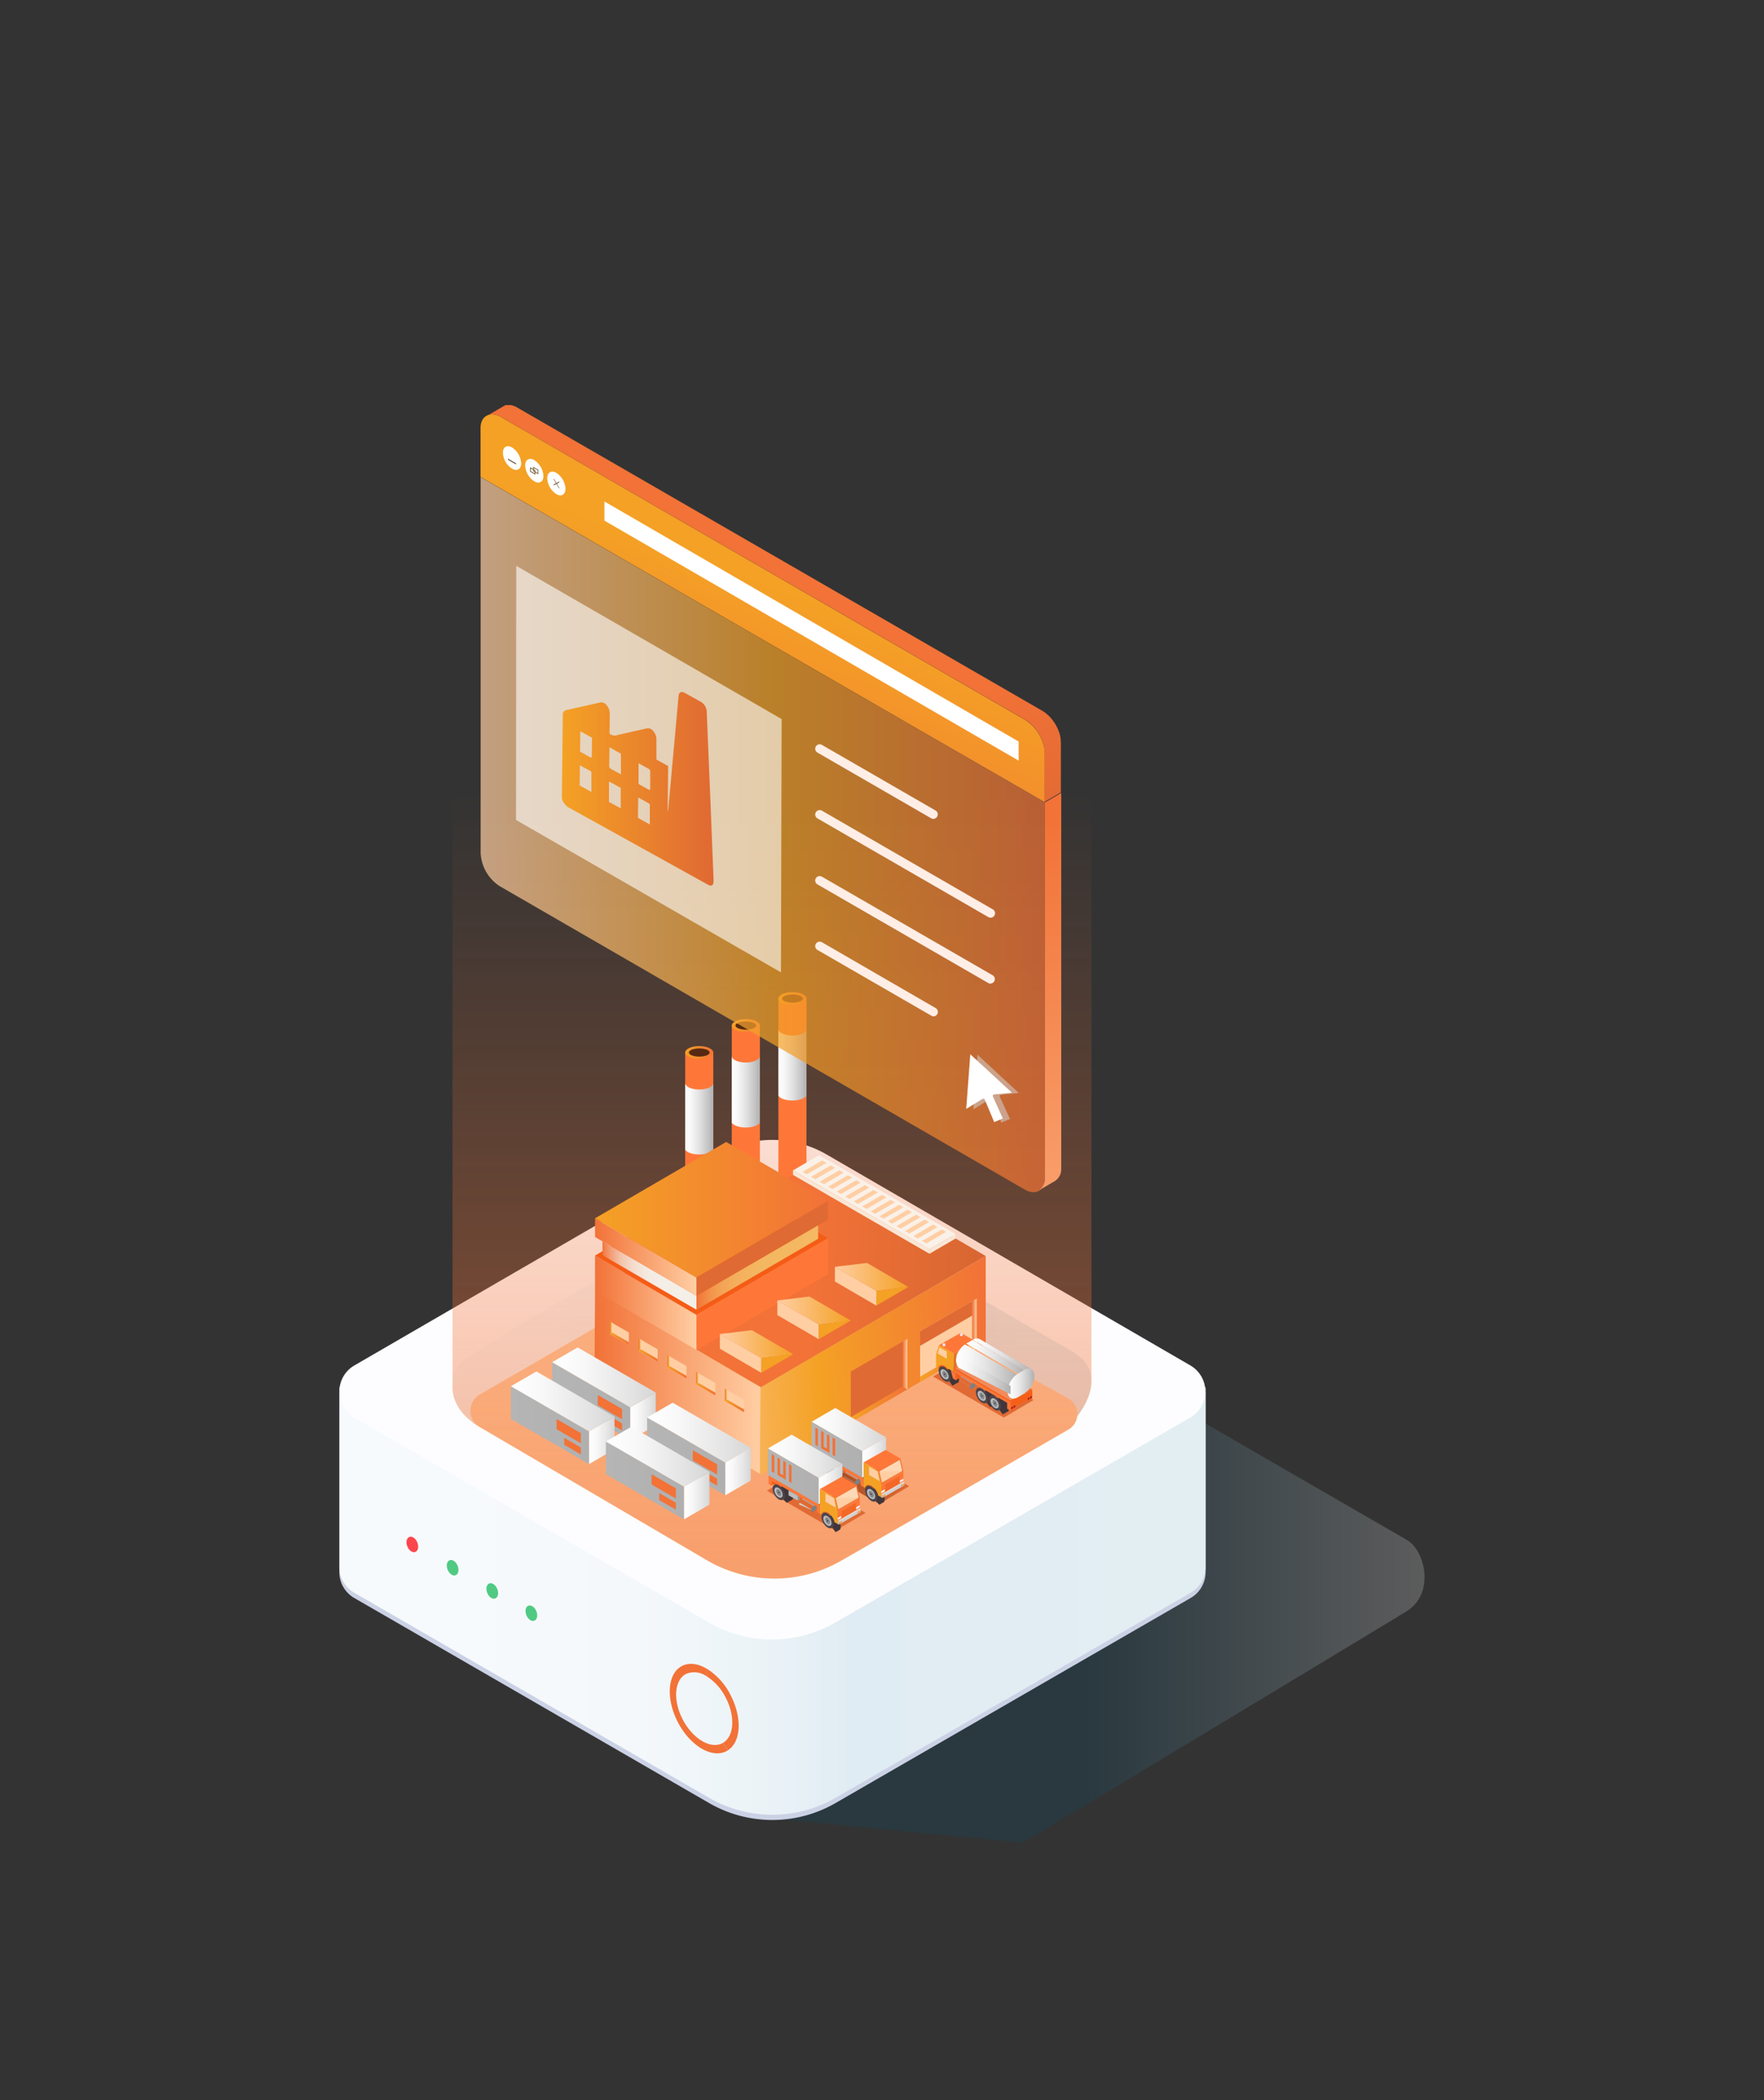 <svg xmlns="http://www.w3.org/2000/svg" xmlns:xlink="http://www.w3.org/1999/xlink" viewBox="0 0 432.34 514.54"><rect x="0" y="0" width="432.34" height="514.54" fill="#333333" stroke="none"/><defs><style>.cls-1{fill:none;}.cls-2{isolation:isolate;}.cls-113,.cls-3,.cls-91{mix-blend-mode:multiply;}.cls-3,.cls-73{opacity:0.2;}.cls-3{fill:url(#Degradado_sin_nombre_5);}.cls-4{fill:#ccd2e5;}.cls-5{fill:url(#linear-gradient);}.cls-6{fill:#fdfdff;}.cls-7{fill:#fc464d;}.cls-8{fill:#50ca82;}.cls-9{fill:#f27237;}.cls-10{fill:url(#linear-gradient-2);}.cls-11{fill:#ffcea3;}.cls-12{fill:url(#linear-gradient-3);}.cls-13{fill:#ff7738;}.cls-14{fill:url(#linear-gradient-4);}.cls-15{fill:#572913;}.cls-16{fill:url(#linear-gradient-5);}.cls-17{fill:url(#linear-gradient-6);}.cls-18{fill:url(#linear-gradient-7);}.cls-19{fill:url(#linear-gradient-8);}.cls-20{fill:url(#linear-gradient-9);}.cls-21{fill:url(#linear-gradient-10);}.cls-22{fill:url(#linear-gradient-11);}.cls-23{fill:url(#linear-gradient-12);}.cls-24{fill:url(#linear-gradient-13);}.cls-25{fill:#f55c16;}.cls-26{fill:url(#linear-gradient-14);}.cls-27{fill:url(#linear-gradient-15);}.cls-28{fill:#e06a33;}.cls-29{fill:url(#linear-gradient-16);}.cls-30{fill:url(#linear-gradient-17);}.cls-31{fill:url(#linear-gradient-18);}.cls-32{fill:url(#linear-gradient-19);}.cls-33{fill:url(#linear-gradient-20);}.cls-34{fill:url(#linear-gradient-21);}.cls-35{fill:url(#linear-gradient-22);}.cls-36{fill:url(#linear-gradient-23);}.cls-37{fill:url(#linear-gradient-24);}.cls-38{fill:url(#linear-gradient-25);}.cls-39{fill:url(#linear-gradient-26);}.cls-40{fill:url(#linear-gradient-27);}.cls-41{fill:url(#linear-gradient-28);}.cls-42{fill:url(#linear-gradient-29);}.cls-43{fill:url(#linear-gradient-30);}.cls-44{fill:url(#linear-gradient-31);}.cls-45{fill:url(#linear-gradient-32);}.cls-46{fill:url(#linear-gradient-33);}.cls-47{fill:url(#linear-gradient-34);}.cls-48{fill:url(#linear-gradient-35);}.cls-49{fill:url(#linear-gradient-36);}.cls-50{fill:url(#linear-gradient-37);}.cls-51{fill:url(#linear-gradient-38);}.cls-52{fill:#f55f19;}.cls-53{fill:#40363b;}.cls-54{fill:#4e444a;}.cls-55{fill:#bbbdbf;}.cls-56{fill:#929497;}.cls-57{fill:#d0d2d3;}.cls-58{fill:#3a3d3f;}.cls-59{fill:#3c3e4a;}.cls-60{fill:#838383;}.cls-61{fill:#a4a7a9;}.cls-62{fill:gray;}.cls-63{fill:url(#linear-gradient-39);}.cls-64{fill:url(#linear-gradient-40);}.cls-65{fill:url(#linear-gradient-41);}.cls-66{fill:#f26827;}.cls-67{fill:#e6e7e8;}.cls-68{fill:#f1f1f2;}.cls-113,.cls-114,.cls-68{fill-rule:evenodd;}.cls-69{fill:#f4a125;}.cls-70{fill:url(#linear-gradient-42);}.cls-71{fill:url(#linear-gradient-43);}.cls-72{fill:#96999b;}.cls-108,.cls-110,.cls-114,.cls-73{fill:#fff;}.cls-74{fill:url(#linear-gradient-44);}.cls-75{fill:url(#linear-gradient-45);}.cls-76{fill:url(#linear-gradient-46);}.cls-77{fill:url(#linear-gradient-47);}.cls-78{fill:url(#linear-gradient-48);}.cls-79{fill:url(#linear-gradient-49);}.cls-80{fill:#fae6d5;}.cls-81{fill:url(#linear-gradient-50);}.cls-82{fill:#faf1e8;}.cls-83{fill:url(#linear-gradient-51);}.cls-84{fill:url(#linear-gradient-52);}.cls-85{fill:url(#linear-gradient-53);}.cls-86{fill:url(#linear-gradient-54);}.cls-87{fill:url(#linear-gradient-55);}.cls-88{fill:url(#linear-gradient-56);}.cls-89{fill:url(#linear-gradient-57);}.cls-90{fill:url(#linear-gradient-58);}.cls-91{opacity:0.3;}.cls-92{fill:#e8f0f6;}.cls-93{fill:url(#linear-gradient-59);}.cls-94{fill:url(#linear-gradient-60);}.cls-95{fill:url(#linear-gradient-61);}.cls-96{fill:url(#linear-gradient-62);}.cls-97{fill:#a01623;}.cls-98{fill:url(#linear-gradient-63);}.cls-99{fill:#ede6ff;}.cls-100{fill:url(#linear-gradient-64);}.cls-101{fill:url(#linear-gradient-65);}.cls-102{fill:url(#linear-gradient-66);}.cls-103{opacity:0.7;fill:url(#linear-gradient-67);}.cls-104{fill:url(#linear-gradient-68);}.cls-105{fill:url(#linear-gradient-69);}.cls-106{fill:url(#linear-gradient-70);}.cls-107{clip-path:url(#clip-path);}.cls-109{fill:#58595b;}.cls-110{opacity:0.6;}.cls-111{fill:url(#linear-gradient-71);}.cls-112{fill:#ffeee6;}.cls-113{opacity:0.5;fill:url(#linear-gradient-72);}</style><linearGradient id="Degradado_sin_nombre_5" x1="185.55" y1="399.68" x2="349.17" y2="399.68" gradientUnits="userSpaceOnUse"><stop offset="0.49" stop-color="#005070"/><stop offset="1" stop-color="#fff"/></linearGradient><linearGradient id="linear-gradient" x1="83.17" y1="392.26" x2="295.42" y2="392.26" gradientUnits="userSpaceOnUse"><stop offset="0.13" stop-color="#f7fafc"/><stop offset="0.34" stop-color="#f4f8fb"/><stop offset="0.49" stop-color="#ebf3f7"/><stop offset="0.59" stop-color="#e0ecf3"/><stop offset="0.94" stop-color="#e3eef3"/></linearGradient><linearGradient id="linear-gradient-2" x1="110.9" y1="321.56" x2="267.51" y2="321.56" xlink:href="#linear-gradient"/><linearGradient id="linear-gradient-3" x1="189.21" y1="381.39" x2="189.21" y2="193.87" gradientUnits="userSpaceOnUse"><stop offset="0" stop-color="#f27237" stop-opacity="0.5"/><stop offset="1" stop-color="#f27237" stop-opacity="0"/></linearGradient><linearGradient id="linear-gradient-4" x1="190.78" y1="244.64" x2="197.66" y2="244.64" gradientUnits="userSpaceOnUse"><stop offset="0" stop-color="#f4a125"/><stop offset="1" stop-color="#f27237"/></linearGradient><linearGradient id="linear-gradient-5" x1="190.78" y1="260.87" x2="197.66" y2="260.87" gradientUnits="userSpaceOnUse"><stop offset="0" stop-color="#fff"/><stop offset="0.19" stop-color="#f8f8f8"/><stop offset="0.48" stop-color="#e4e4e4"/><stop offset="0.82" stop-color="#c4c4c4"/><stop offset="1" stop-color="#b0b0b0"/></linearGradient><linearGradient id="linear-gradient-6" x1="179.35" y1="251.25" x2="186.24" y2="251.25" xlink:href="#linear-gradient-4"/><linearGradient id="linear-gradient-7" x1="179.35" y1="267.48" x2="186.24" y2="267.48" xlink:href="#linear-gradient-5"/><linearGradient id="linear-gradient-8" x1="167.93" y1="257.86" x2="174.82" y2="257.86" xlink:href="#linear-gradient-4"/><linearGradient id="linear-gradient-9" x1="167.93" y1="274.09" x2="174.82" y2="274.09" xlink:href="#linear-gradient-5"/><linearGradient id="linear-gradient-10" x1="243.89" y1="313.38" x2="199.21" y2="312.12" gradientUnits="userSpaceOnUse"><stop offset="0" stop-color="#d66531"/><stop offset="1" stop-color="#f27237"/></linearGradient><linearGradient id="linear-gradient-11" x1="242.16" y1="332.93" x2="158.95" y2="337.55" gradientUnits="userSpaceOnUse"><stop offset="0" stop-color="#f27237"/><stop offset="0.5" stop-color="#f4a125"/><stop offset="1" stop-color="#ffcea3"/></linearGradient><linearGradient id="linear-gradient-12" x1="145.84" y1="319.2" x2="170.69" y2="319.2" gradientUnits="userSpaceOnUse"><stop offset="0" stop-color="#f27237"/><stop offset="1" stop-color="#ffcea3"/></linearGradient><linearGradient id="linear-gradient-13" x1="145.7" y1="338.66" x2="186.39" y2="338.66" xlink:href="#linear-gradient-12"/><linearGradient id="linear-gradient-14" x1="145.84" y1="307.98" x2="170.69" y2="307.98" xlink:href="#linear-gradient-12"/><linearGradient id="linear-gradient-15" x1="145.83" y1="296.38" x2="202.91" y2="296.38" xlink:href="#linear-gradient-4"/><linearGradient id="linear-gradient-16" x1="147.67" y1="312.5" x2="170.69" y2="312.5" gradientUnits="userSpaceOnUse"><stop offset="0" stop-color="#f27237"/><stop offset="0.02" stop-color="#f2804b"/><stop offset="0.08" stop-color="#f39a70"/><stop offset="0.14" stop-color="#f3b190"/><stop offset="0.2" stop-color="#f3c4ac"/><stop offset="0.28" stop-color="#f4d4c2"/><stop offset="0.36" stop-color="#f4e0d3"/><stop offset="0.47" stop-color="#f4e9df"/><stop offset="0.61" stop-color="#f4eee6"/><stop offset="1" stop-color="#f4efe8"/></linearGradient><linearGradient id="linear-gradient-17" x1="170.69" y1="310.54" x2="200.52" y2="310.54" gradientUnits="userSpaceOnUse"><stop offset="0" stop-color="#f27237"/><stop offset="0.04" stop-color="#f27e3e"/><stop offset="0.12" stop-color="#f3944b"/><stop offset="0.22" stop-color="#f3a556"/><stop offset="0.34" stop-color="#f4b05d"/><stop offset="0.52" stop-color="#f4b761"/><stop offset="1" stop-color="#f4b962"/></linearGradient><linearGradient id="linear-gradient-18" x1="225.52" y1="334.21" x2="239.38" y2="334.21" xlink:href="#linear-gradient-4"/><linearGradient id="linear-gradient-19" x1="238.28" y1="324.31" x2="239.38" y2="324.31" xlink:href="#linear-gradient-12"/><linearGradient id="linear-gradient-20" x1="208.52" y1="344.09" x2="222.38" y2="344.09" xlink:href="#linear-gradient-4"/><linearGradient id="linear-gradient-21" x1="221.29" y1="334.2" x2="222.38" y2="334.2" xlink:href="#linear-gradient-12"/><linearGradient id="linear-gradient-22" x1="154.46" y1="346.98" x2="160.72" y2="346.98" gradientUnits="userSpaceOnUse"><stop offset="0" stop-color="#fff"/><stop offset="0.3" stop-color="#f8f8f8"/><stop offset="0.75" stop-color="#e4e4e4"/><stop offset="1" stop-color="#d6d6d6"/></linearGradient><linearGradient id="linear-gradient-23" x1="135.32" y1="343.26" x2="154.46" y2="343.26" gradientUnits="userSpaceOnUse"><stop offset="0" stop-color="#b5b5b5"/><stop offset="1" stop-color="#b0b0b0"/></linearGradient><linearGradient id="linear-gradient-24" x1="135.32" y1="337.45" x2="160.72" y2="337.45" xlink:href="#linear-gradient-22"/><linearGradient id="linear-gradient-25" x1="144.35" y1="352.87" x2="150.61" y2="352.87" xlink:href="#linear-gradient-22"/><linearGradient id="linear-gradient-26" x1="125.21" y1="349.15" x2="144.35" y2="349.15" xlink:href="#linear-gradient-23"/><linearGradient id="linear-gradient-27" x1="125.21" y1="343.34" x2="150.61" y2="343.34" xlink:href="#linear-gradient-22"/><linearGradient id="linear-gradient-28" x1="149.43" y1="325.27" x2="150.03" y2="325.27" gradientUnits="userSpaceOnUse"><stop offset="0" stop-color="#e06a33"/><stop offset="0.48" stop-color="#f4a125"/><stop offset="1" stop-color="#ffcea3"/></linearGradient><linearGradient id="linear-gradient-29" x1="149.43" y1="328.01" x2="154.13" y2="328.01" xlink:href="#linear-gradient-4"/><linearGradient id="linear-gradient-30" x1="156.49" y1="329.39" x2="157.09" y2="329.39" xlink:href="#linear-gradient-28"/><linearGradient id="linear-gradient-31" x1="156.49" y1="332.13" x2="161.19" y2="332.13" xlink:href="#linear-gradient-4"/><linearGradient id="linear-gradient-32" x1="163.55" y1="333.5" x2="164.14" y2="333.5" xlink:href="#linear-gradient-28"/><linearGradient id="linear-gradient-33" x1="163.55" y1="336.24" x2="168.25" y2="336.24" xlink:href="#linear-gradient-4"/><linearGradient id="linear-gradient-34" x1="170.61" y1="337.62" x2="171.2" y2="337.62" xlink:href="#linear-gradient-28"/><linearGradient id="linear-gradient-35" x1="170.61" y1="340.35" x2="175.31" y2="340.35" xlink:href="#linear-gradient-4"/><linearGradient id="linear-gradient-36" x1="177.67" y1="341.73" x2="178.26" y2="341.73" xlink:href="#linear-gradient-28"/><linearGradient id="linear-gradient-37" x1="177.67" y1="344.47" x2="182.36" y2="344.47" xlink:href="#linear-gradient-4"/><linearGradient id="linear-gradient-38" x1="198.66" y1="361.39" x2="222.83" y2="361.39" gradientUnits="userSpaceOnUse"><stop offset="0" stop-color="#8a411e"/><stop offset="1" stop-color="#e06a33"/></linearGradient><linearGradient id="linear-gradient-39" x1="198.9" y1="350.24" x2="217.15" y2="350.24" xlink:href="#linear-gradient-22"/><linearGradient id="linear-gradient-40" x1="211.32" y1="357.08" x2="217.15" y2="357.08" xlink:href="#linear-gradient-22"/><linearGradient id="linear-gradient-41" x1="198.9" y1="355.18" x2="211.32" y2="355.18" xlink:href="#linear-gradient-23"/><linearGradient id="linear-gradient-42" x1="216.39" y1="366.42" x2="217.04" y2="366.42" gradientUnits="userSpaceOnUse"><stop offset="0" stop-color="#f27237"/><stop offset="0.05" stop-color="#f27c33"/><stop offset="0.15" stop-color="#f38d2d"/><stop offset="0.29" stop-color="#f49828"/><stop offset="0.48" stop-color="#f49f26"/><stop offset="1" stop-color="#f4a125"/></linearGradient><linearGradient id="linear-gradient-43" x1="220.88" y1="363.85" x2="221.54" y2="363.85" xlink:href="#linear-gradient-42"/><linearGradient id="linear-gradient-44" x1="187.97" y1="367.93" x2="212.14" y2="367.93" gradientUnits="userSpaceOnUse"><stop offset="0" stop-color="#e06a33"/><stop offset="1" stop-color="#e06a33"/></linearGradient><linearGradient id="linear-gradient-45" x1="188.2" y1="356.78" x2="206.46" y2="356.78" xlink:href="#linear-gradient-22"/><linearGradient id="linear-gradient-46" x1="200.62" y1="363.62" x2="206.46" y2="363.62" xlink:href="#linear-gradient-22"/><linearGradient id="linear-gradient-47" x1="188.2" y1="361.71" x2="200.62" y2="361.71" xlink:href="#linear-gradient-23"/><linearGradient id="linear-gradient-48" x1="205.69" y1="372.96" x2="206.35" y2="372.96" xlink:href="#linear-gradient-42"/><linearGradient id="linear-gradient-49" x1="210.19" y1="370.38" x2="210.84" y2="370.38" xlink:href="#linear-gradient-42"/><linearGradient id="linear-gradient-50" x1="194.32" y1="296.94" x2="227.82" y2="296.94" xlink:href="#linear-gradient-12"/><linearGradient id="linear-gradient-51" x1="177.74" y1="360.52" x2="184" y2="360.52" xlink:href="#linear-gradient-22"/><linearGradient id="linear-gradient-52" x1="158.6" y1="356.8" x2="177.74" y2="356.8" xlink:href="#linear-gradient-23"/><linearGradient id="linear-gradient-53" x1="158.6" y1="350.98" x2="184" y2="350.98" xlink:href="#linear-gradient-22"/><linearGradient id="linear-gradient-54" x1="167.63" y1="366.41" x2="173.89" y2="366.41" xlink:href="#linear-gradient-22"/><linearGradient id="linear-gradient-55" x1="148.49" y1="362.69" x2="167.63" y2="362.69" xlink:href="#linear-gradient-23"/><linearGradient id="linear-gradient-56" x1="148.49" y1="356.87" x2="173.89" y2="356.87" xlink:href="#linear-gradient-22"/><linearGradient id="linear-gradient-57" x1="228.69" y1="340.11" x2="253.3" y2="340.11" xlink:href="#linear-gradient-44"/><linearGradient id="linear-gradient-58" x1="233.73" y1="332" x2="239.07" y2="332" xlink:href="#linear-gradient-28"/><linearGradient id="linear-gradient-59" x1="238.34" y1="331.8" x2="252.79" y2="331.8" xlink:href="#linear-gradient-5"/><linearGradient id="linear-gradient-60" x1="236.81" y1="332.41" x2="251.01" y2="332.41" xlink:href="#linear-gradient-5"/><linearGradient id="linear-gradient-61" x1="234.31" y1="335.82" x2="249.47" y2="335.82" xlink:href="#linear-gradient-5"/><linearGradient id="linear-gradient-62" x1="246.97" y1="338.98" x2="253.53" y2="338.98" xlink:href="#linear-gradient-5"/><linearGradient id="linear-gradient-63" x1="234.3" y1="337.31" x2="247.7" y2="337.31" xlink:href="#linear-gradient-5"/><linearGradient id="linear-gradient-64" x1="176.43" y1="329.3" x2="194.41" y2="329.3" gradientUnits="userSpaceOnUse"><stop offset="0" stop-color="#ffcea3"/><stop offset="1" stop-color="#f4a125"/></linearGradient><linearGradient id="linear-gradient-65" x1="190.52" y1="321.07" x2="208.51" y2="321.07" xlink:href="#linear-gradient-64"/><linearGradient id="linear-gradient-66" x1="204.63" y1="312.84" x2="222.61" y2="312.84" xlink:href="#linear-gradient-64"/><linearGradient id="linear-gradient-67" x1="117.8" y1="204.46" x2="256.1" y2="204.46" gradientUnits="userSpaceOnUse"><stop offset="0" stop-color="#ffcea3"/><stop offset="0.52" stop-color="#f4a125"/><stop offset="1" stop-color="#f27237"/></linearGradient><linearGradient id="linear-gradient-68" x1="255.84" y1="199.42" x2="262.31" y2="391.55" gradientUnits="userSpaceOnUse"><stop offset="0" stop-color="#f27237"/><stop offset="1" stop-color="#ffcea3"/></linearGradient><linearGradient id="linear-gradient-69" x1="189.55" y1="143.38" x2="164.61" y2="209.59" xlink:href="#linear-gradient-4"/><linearGradient id="linear-gradient-70" x1="208.6" y1="183.19" x2="224.91" y2="219.65" gradientUnits="userSpaceOnUse"><stop offset="0" stop-color="#f27237"/><stop offset="1" stop-color="#e06933"/></linearGradient><clipPath id="clip-path"><polygon class="cls-1" points="123.24 113.48 123.25 108.28 138.62 117.15 138.6 122.35 123.24 113.48"/></clipPath><linearGradient id="linear-gradient-71" x1="137.71" y1="193.22" x2="174.87" y2="193.22" gradientUnits="userSpaceOnUse"><stop offset="0" stop-color="#f4a125"/><stop offset="1" stop-color="#e06933"/></linearGradient><linearGradient id="linear-gradient-72" x1="-7.24" y1="141.05" x2="-8.65" y2="142.34" gradientTransform="matrix(1.12, 0.05, -0.25, 0.88, 294.06, 137.92)" gradientUnits="userSpaceOnUse"><stop offset="0.01" stop-color="#fff"/><stop offset="0.29" stop-color="#f8fafb"/><stop offset="0.61" stop-color="#eaeef2"/><stop offset="1" stop-color="#d3dbe3"/></linearGradient></defs><g class="cls-2"><g id="Layer_1" data-name="Layer 1"><path class="cls-3" d="M294,347.91s46.16,26.71,50.77,29.34,6.93,13.19,0,17.48-94,56.71-94,56.71l-65.28-6.26Z"/><path class="cls-4" d="M244,341.24H83.17V385h0a7.32,7.32,0,0,0,3.68,6.51l86.94,50.22a31,31,0,0,0,31,0l87-50.22a7.3,7.3,0,0,0,3.68-6.21h0v-44.1Z"/><path class="cls-5" d="M244,339.92H83.17v43.79h0a7.29,7.29,0,0,0,3.68,6.51l86.94,50.23a31,31,0,0,0,31,0l87-50.23a7.28,7.28,0,0,0,3.68-6.2h0v-44.1Z"/><path class="cls-6" d="M202.61,282.85l89.13,51.67a7.37,7.37,0,0,1,0,12.76l-87,50.23a31,31,0,0,1-31,0L86.86,347.28a7.37,7.37,0,0,1,0-12.76L176,282.85A26.52,26.52,0,0,1,202.61,282.85Z"/><ellipse class="cls-7" cx="101.07" cy="378.37" rx="1.32" ry="1.98" transform="translate(-135.32 66.12) rotate(-22.17)"/><ellipse class="cls-8" cx="110.95" cy="384.06" rx="1.32" ry="1.98" transform="translate(-136.74 70.28) rotate(-22.17)"/><ellipse class="cls-8" cx="120.66" cy="389.76" rx="1.32" ry="1.98" transform="translate(-138.17 74.36) rotate(-22.17)"/><ellipse class="cls-8" cx="130.25" cy="395.21" rx="1.32" ry="1.98" transform="translate(-139.52 78.38) rotate(-22.17)"/><path class="cls-9" d="M166.18,422c3,5.75,8.36,8.9,11.9,7a2.12,2.12,0,0,0,.36-.21l-1.37-1.72c-2.89,1.52-7.23-1.05-9.7-5.73s-2.13-9.71.75-11.23a5.15,5.15,0,0,1,5,.53v-1.87c-2.12-1.23-4.29-1.51-6-.6C163.57,410,163.15,416.21,166.18,422Z"/><path class="cls-9" d="M173.13,408.76v1.87a13.23,13.23,0,0,1,4.69,5.19c2.47,4.69,2.13,9.71-.75,11.24l1.37,1.72c3.21-2.08,3.5-8,.57-13.58A16,16,0,0,0,173.13,408.76Z"/><path class="cls-10" d="M264,347s8.68-10.27-1.26-15.93-54.87-31.89-61.9-34.63-16.81-4.12-26.06.86-59.5,33.95-61.73,36.52-4.69,9.67,3.72,15.35Z"/><path class="cls-11" d="M173.23,382.23a32.78,32.78,0,0,0,32.87.16c17.23-9.89,43.52-25.08,55.74-32.16a4.38,4.38,0,0,0-.06-7.63c-10.61-5.91-36.38-20.31-54.56-30.47a39.64,39.64,0,0,0-39.18.31L117.6,341.65a4.61,4.61,0,0,0,0,8Z"/><path class="cls-12" d="M267.5,63.1V338.64C267.37,343,264,347,264,347a4.29,4.29,0,0,1-2.15,3.24c-12.24,7.08-38.52,22.28-55.74,32.15a32.73,32.73,0,0,1-32.88-.16L117.6,349.61a3.8,3.8,0,0,1-.65-.46h-.19c-4.17-2.82-5.68-6-5.85-8.79V63.1Z"/><path class="cls-13" d="M197.66,244.64v56.47c0,.87-1.54,1.58-3.44,1.58s-3.44-.71-3.44-1.58V244.64Z"/><path class="cls-14" d="M190.78,244.64c0,.88,1.54,1.58,3.44,1.58s3.44-.7,3.44-1.58-1.54-1.58-3.44-1.58S190.78,243.77,190.78,244.64Z"/><path class="cls-15" d="M191.67,244.64c0,.54,1.14,1,2.55,1s2.54-.44,2.54-1-1.14-1-2.54-1S191.67,244.11,191.67,244.64Z"/><path class="cls-16" d="M194.22,269.62c-1.62,0-3-.49-3.44-1.16V252.12c0,.88,1.54,1.58,3.44,1.58s3.44-.7,3.44-1.58v16.34C197.2,269.13,195.83,269.62,194.22,269.62Z"/><path class="cls-13" d="M186.24,251.25v56.47c0,.87-1.54,1.58-3.44,1.58s-3.45-.71-3.45-1.58V251.25Z"/><path class="cls-17" d="M179.35,251.25c0,.87,1.54,1.58,3.45,1.58s3.44-.71,3.44-1.58-1.54-1.58-3.44-1.58S179.35,250.38,179.35,251.25Z"/><path class="cls-15" d="M180.25,251.25c0,.54,1.14,1,2.55,1s2.54-.44,2.54-1-1.14-1-2.54-1S180.25,250.71,180.25,251.25Z"/><path class="cls-18" d="M182.79,276.23c-1.61,0-3-.49-3.44-1.16V258.73c0,.87,1.54,1.58,3.44,1.58s3.45-.71,3.45-1.58v16.34C185.78,275.74,184.41,276.23,182.79,276.23Z"/><path class="cls-13" d="M174.82,257.86v56.47c0,.87-1.55,1.58-3.45,1.58s-3.44-.71-3.44-1.58V257.86Z"/><path class="cls-19" d="M167.93,257.86c0,.87,1.54,1.58,3.44,1.58s3.45-.71,3.45-1.58-1.55-1.58-3.45-1.58S167.93,257,167.93,257.86Z"/><path class="cls-15" d="M168.83,257.86c0,.54,1.14,1,2.54,1s2.55-.43,2.55-1-1.14-1-2.55-1S168.83,257.32,168.83,257.86Z"/><path class="cls-20" d="M171.37,282.84c-1.61,0-3-.49-3.44-1.17V265.34c0,.87,1.54,1.58,3.44,1.58s3.45-.71,3.45-1.58v16.33C174.36,282.35,173,282.84,171.37,282.84Z"/><polygon class="cls-21" points="200.86 284.03 145.84 316.15 186.47 339.89 241.59 307.72 200.86 284.03"/><polygon class="cls-22" points="241.59 307.72 241.59 329.2 186.48 361.27 145.84 337.63 145.84 316.15 186.48 339.89 241.59 307.72"/><polygon class="cls-23" points="170.69 322.1 145.84 307.59 145.84 316.4 170.69 330.81 170.69 322.1"/><polygon class="cls-24" points="186.38 339.84 145.85 316.27 145.7 337.63 186.24 361.06 186.38 339.84"/><polygon class="cls-25" points="177.99 288.89 145.84 307.6 170.69 322.1 202.92 303.35 177.99 288.89"/><polygon class="cls-13" points="202.92 303.35 170.69 322.1 170.69 330.81 202.92 312.15 202.92 303.35"/><polygon class="cls-26" points="170.69 312.98 145.84 298.48 145.84 303.06 170.69 317.48 170.69 312.98"/><polygon class="cls-27" points="177.98 279.77 145.83 298.48 170.68 312.99 202.91 294.23 177.98 279.77"/><polygon class="cls-28" points="202.91 294.23 170.68 312.99 170.69 317.48 202.91 298.82 202.91 294.23"/><polygon class="cls-29" points="170.69 317.48 147.67 304.13 147.67 307.52 170.69 320.87 170.69 317.48"/><polygon class="cls-30" points="200.52 300.2 170.69 317.48 170.69 320.87 200.52 303.5 200.52 300.2"/><polygon class="cls-31" points="225.51 337.28 238.28 329.86 239.38 330.49 225.51 338.56 225.51 337.28"/><polygon class="cls-11" points="238.28 329.86 238.28 318.77 225.51 326.14 225.51 337.28 238.28 329.86"/><polygon class="cls-32" points="239.38 318.14 239.38 330.49 238.28 329.86 238.28 318.77 239.38 318.14"/><polygon class="cls-33" points="208.52 347.16 221.29 339.74 222.38 340.37 208.52 348.44 208.52 347.16"/><polygon class="cls-28" points="221.29 339.74 221.29 328.65 208.52 336.02 208.52 347.16 221.29 339.74"/><polygon class="cls-34" points="222.38 328.02 222.38 340.37 221.29 339.74 221.29 328.65 222.38 328.02"/><polygon class="cls-35" points="154.46 344.78 154.46 352.8 160.72 349.19 160.72 341.17 154.46 344.78"/><polygon class="cls-36" points="154.46 344.78 154.46 352.8 135.32 341.75 135.32 333.73 154.46 344.78"/><polygon class="cls-9" points="152.47 345.21 152.47 347.7 146.51 344.26 146.51 341.76 152.47 345.21"/><polygon class="cls-9" points="152.47 348.73 152.47 350.44 148.39 348.08 148.39 346.37 152.47 348.73"/><polygon class="cls-37" points="160.72 341.17 154.46 344.78 135.32 333.73 141.58 330.11 160.72 341.17"/><polygon class="cls-38" points="144.35 350.67 144.35 358.69 150.61 355.08 150.61 347.06 144.35 350.67"/><polygon class="cls-39" points="144.35 350.67 144.35 358.69 125.21 347.64 125.21 339.62 144.35 350.67"/><polygon class="cls-9" points="142.36 351.1 142.36 353.59 136.41 350.15 136.41 347.65 142.36 351.1"/><polygon class="cls-9" points="142.36 354.62 142.36 356.33 138.29 353.97 138.29 352.26 142.36 354.62"/><polygon class="cls-40" points="150.61 347.06 144.35 350.67 125.21 339.62 131.47 336 150.61 347.06"/><polygon class="cls-11" points="154.13 329.55 154.13 326.46 149.43 323.74 149.43 326.81 154.13 329.55"/><polygon class="cls-41" points="149.43 323.74 150.03 324.08 150.03 326.48 149.43 326.81 149.43 323.74"/><polygon class="cls-42" points="150.03 326.48 154.13 328.84 154.13 329.55 149.43 326.81 150.03 326.48"/><polygon class="cls-11" points="161.19 333.66 161.19 330.57 156.49 327.85 156.49 330.92 161.19 333.66"/><polygon class="cls-43" points="156.49 327.85 157.09 328.19 157.09 330.59 156.49 330.92 156.49 327.85"/><polygon class="cls-44" points="157.09 330.59 161.19 332.96 161.19 333.66 156.49 330.92 157.09 330.59"/><polygon class="cls-11" points="168.25 337.77 168.25 334.69 163.55 331.97 163.55 335.04 168.25 337.77"/><polygon class="cls-45" points="163.55 331.97 164.14 332.31 164.14 334.7 163.55 335.04 163.55 331.97"/><polygon class="cls-46" points="164.14 334.7 168.25 337.07 168.25 337.77 163.55 335.04 164.14 334.7"/><polygon class="cls-11" points="175.31 341.89 175.31 338.8 170.61 336.08 170.61 339.15 175.31 341.89"/><polygon class="cls-47" points="170.61 336.08 171.2 336.42 171.2 338.82 170.61 339.15 170.61 336.08"/><polygon class="cls-48" points="171.2 338.82 175.31 341.19 175.31 341.89 170.61 339.15 171.2 338.82"/><polygon class="cls-11" points="182.36 346 182.36 342.92 177.67 340.2 177.67 343.27 182.36 346"/><polygon class="cls-49" points="177.67 340.2 178.26 340.54 178.26 342.93 177.67 343.27 177.67 340.2"/><polygon class="cls-50" points="178.26 342.93 182.36 345.3 182.36 346 177.67 343.27 178.26 342.93"/><polygon class="cls-51" points="215.46 368.46 222.83 364.11 206.04 354.33 198.66 358.68 215.46 368.46"/><polygon class="cls-52" points="210.9 363.12 200.1 356.98 200.68 356.51 210.9 362.6 210.9 363.12"/><polygon class="cls-52" points="199.77 357.44 200.81 356.77 199.77 356.16 199.77 357.44"/><path class="cls-53" d="M202.69,360.81h0l0,0h0l0,0h0l0,0v0l0,0h0l0-.06,0-.05h0s0,0,0-.05h0v0l0-.05v-.73s0-.06,0-.08v0a.64.64,0,0,1,0-.07v-.12l0-.05v0l0-.06v0l0-.09h0l0-.08v0l0-.06v0l0-.06v0l0-.09v0l0-.06,0-.05,0,0a.41.41,0,0,0-.07-.11l0,0,0,0,0,0,0-.05,0,0a.62.62,0,0,0-.09-.12h0l-.06-.08,0-.06h0l-.06-.07,0,0,0-.05,0,0,0,0,0,0,0,0,0,0,0,0,0,0,0,0,0,0,0,0,0,0-.05,0,0,0-.07,0h0l-.07,0-.07,0h0l-.05,0h0l-.07,0-.07,0h0l0,0h-.59l0,0h0l0,0,1.42-.83.06,0h0a.94.94,0,0,1,.66,0,2,2,0,0,1,.6.33h0l0,0a3.26,3.26,0,0,1,1.16,2.19,1.48,1.48,0,0,1-.16.86h0l0,0v0l0,0h0l0,0h0l0,0h0l0,0h0l0,0-1.43.82.05,0h0Z"/><path class="cls-54" d="M201.55,357.34a3.31,3.31,0,0,1,1.49,2.58c0,.94-.68,1.33-1.5.85a3.31,3.31,0,0,1-1.49-2.58C200.06,357.25,200.73,356.86,201.55,357.34Z"/><path class="cls-55" d="M201.5,358a2.17,2.17,0,0,1,1,1.58v.1c0,.62-.44.87-1,.56a2.13,2.13,0,0,1-1-1.69v-.1C200.57,357.92,201,357.71,201.5,358Z"/><path class="cls-56" d="M201.5,358.31a1.59,1.59,0,0,1,.7,1.15.22.22,0,0,1,0,.08c0,.45-.32.63-.72.41a1.59,1.59,0,0,1-.71-1.23.22.22,0,0,0,0-.08C200.82,358.25,201.13,358.1,201.5,358.31Z"/><path class="cls-57" d="M200.79,358.64c0-.32.24-.48.52-.41-.22,0-.37.15-.4.43v.08a1.55,1.55,0,0,0,.71,1.22.48.48,0,0,0,.18.08.67.67,0,0,1-.31-.09,1.59,1.59,0,0,1-.71-1.23A.22.22,0,0,0,200.79,358.64Z"/><path class="cls-58" d="M201.23,359.22a0,0,0,0,0-.06,0s0,.08,0,.13l.06.06h.05s0-.08,0-.13Z"/><path class="cls-58" d="M201.54,358.92c-.1-.06-.18,0-.18.1a.41.41,0,0,0,.18.32c.1.06.18,0,.18-.11A.4.4,0,0,0,201.54,358.92Z"/><path class="cls-58" d="M201.54,359.54a.05.05,0,0,0-.08,0,.2.2,0,0,0,.08.14.05.05,0,0,0,.08-.05A.2.2,0,0,0,201.54,359.54Z"/><path class="cls-58" d="M201.85,359.58s0,0,0,0,0,.08,0,.13a.1.1,0,0,0,0,.06h.06s0-.08,0-.13A.17.17,0,0,0,201.85,359.58Z"/><path class="cls-58" d="M201.23,358.5a.07.07,0,0,0-.06,0s0,.08,0,.13l.06.06a.07.07,0,0,0,.06,0s0-.08,0-.13A.17.17,0,0,0,201.23,358.5Z"/><path class="cls-58" d="M201.54,358.71c.05,0,.08,0,.08,0a.17.17,0,0,0-.08-.14.05.05,0,0,0-.08.05A.17.17,0,0,0,201.54,358.71Z"/><path class="cls-58" d="M201.85,359a.07.07,0,0,0,.06,0s0-.08,0-.13a.12.12,0,0,0-.06-.06s0,0,0,0,0,.08,0,.13A.1.1,0,0,0,201.85,359Z"/><path class="cls-58" d="M201.18,358.92a.2.2,0,0,0-.08-.14.05.05,0,0,0-.08.05.2.2,0,0,0,.08.14A.05.05,0,0,0,201.18,358.92Z"/><path class="cls-58" d="M202,359.29a.05.05,0,0,0-.08,0,.2.2,0,0,0,.08.14c.05,0,.08,0,.08-.05A.17.17,0,0,0,202,359.29Z"/><polygon class="cls-59" points="211.62 362.15 217.02 359.09 204.47 351.81 199.07 354.87 211.62 362.15"/><path class="cls-60" d="M210.81,362.18h-.39l-2.94-1.71h.42l2.93,1.71h0Z"/><polygon class="cls-61" points="210.42 362.23 207.48 360.52 207.13 360.73 210.06 362.44 210.42 362.23"/><path class="cls-57" d="M206.55,361.72h0v0h0v0h0v0h0v0h0v0h0v0h0v0h0l0,0h0v0h0l0,0h0v0h.05v0h0l0,0h0v0h.27l2.93,1.71h-.26v0h0l0,0h0l0,0h0v0h0v0h0v0h0v0h0v0h0v0h0v0h0v0h0v0h0v0h0v0h0v0h0v0h0v0h.11l-2.93-1.71h-.14v0h0v0h0v0h0v0h0Z"/><path class="cls-62" d="M210.06,362.44a1.27,1.27,0,0,0-.58,1c0,.37.27.52.59.33l.35-.2a1.27,1.27,0,0,0,.58-1c0-.37-.26-.52-.58-.33Z"/><polygon class="cls-13" points="199.06 357.03 199.07 354.87 211.62 362.15 211.62 364.31 210.9 363.89 210.9 362.6 199.77 356.16 199.77 357.44 199.06 357.03"/><polygon class="cls-63" points="217.16 352.14 211.32 355.54 198.9 348.33 204.72 344.95 217.16 352.14"/><polygon class="cls-64" points="211.32 355.54 211.32 362.03 217.16 358.63 217.16 352.14 211.32 355.54"/><polygon class="cls-65" points="198.9 348.33 211.32 355.54 211.32 362.03 198.9 354.82 198.9 348.33"/><path class="cls-53" d="M214.68,367.73h0l0,0h0l0,0h0l0,0h0l0,0h0l0-.05,0-.06h0s0,0,0-.05v-.82a.28.28,0,0,1,0-.09h0a.17.17,0,0,0,0-.07v-.3l0-.08h0l0-.08v0l0-.06v0l0-.06v0l0-.08v0l0-.06,0-.05,0,0a.75.75,0,0,1-.07-.12l0,0,0-.05,0,0,0-.05v0l-.09-.12h0l-.06-.08-.05-.06h0l-.06-.08,0,0,0,0,0,0,0,0,0,0,0,0,0,0,0,0,0,0,0,0,0,0,0,0,0,0,0,0,0,0-.07,0h0l-.07,0-.07,0h0l0,0h0l-.07,0-.07,0h-.65l0,0h0l-.06,0,1.11-.64,0,0h0a1,1,0,0,1,.67,0,1.9,1.9,0,0,1,.59.33h0l0,0a3.26,3.26,0,0,1,1.16,2.19,1.46,1.46,0,0,1-.17.87h0l0,0h0l0,0h0l0,0h0l0,0h0l0,0h0l-.05,0-1.1.64,0,0h0Z"/><path class="cls-54" d="M213.54,364.26a3.26,3.26,0,0,1,1.48,2.58c0,.94-.67,1.33-1.49.85a3.28,3.28,0,0,1-1.49-2.58C212,364.16,212.71,363.78,213.54,364.26Z"/><path class="cls-55" d="M213.49,364.92a2.24,2.24,0,0,1,1,1.58v.11c0,.62-.44.87-1,.56a2.12,2.12,0,0,1-1-1.69v-.1C212.56,364.84,213,364.63,213.49,364.92Z"/><path class="cls-56" d="M213.48,365.23a1.53,1.53,0,0,1,.71,1.15v.08c0,.45-.32.63-.71.4a1.55,1.55,0,0,1-.71-1.22.22.22,0,0,1,0-.08C212.81,365.17,213.11,365,213.48,365.23Z"/><path class="cls-57" d="M212.78,365.56a.4.4,0,0,1,.52-.41c-.22,0-.38.15-.4.43v.08a1.52,1.52,0,0,0,.7,1.22.6.6,0,0,0,.19.08.59.59,0,0,1-.31-.1,1.55,1.55,0,0,1-.71-1.22A.22.22,0,0,1,212.78,365.56Z"/><path class="cls-58" d="M213.22,366.13h-.06s0,.07,0,.13a.15.15,0,0,0,.05.06h.06s0-.07,0-.13Z"/><path class="cls-58" d="M213.53,365.84c-.1-.06-.18,0-.18.1a.41.41,0,0,0,.18.32c.1.05.18,0,.18-.11A.4.4,0,0,0,213.53,365.84Z"/><path class="cls-58" d="M213.53,366.46c-.05,0-.08,0-.08.05a.17.17,0,0,0,.08.14.05.05,0,0,0,.08,0A.2.2,0,0,0,213.53,366.46Z"/><path class="cls-58" d="M213.84,366.49h-.06s0,.07,0,.13a.17.17,0,0,0,.06.06h0s0-.07,0-.13Z"/><path class="cls-58" d="M213.22,365.42a.07.07,0,0,0-.06,0s0,.08,0,.13l.06.06s0,0,.05,0,0-.08,0-.13A.1.1,0,0,0,213.22,365.42Z"/><path class="cls-58" d="M213.53,365.63a0,0,0,0,0,.08,0,.18.18,0,0,0-.08-.14,0,0,0,0,0-.08,0A.15.15,0,0,0,213.53,365.63Z"/><path class="cls-58" d="M213.84,366a.07.07,0,0,0,.06,0s0-.08,0-.13l-.06-.06a.07.07,0,0,0-.06,0s0,.08,0,.13A.17.17,0,0,0,213.84,366Z"/><path class="cls-58" d="M213.17,365.84a.2.2,0,0,0-.08-.14c-.05,0-.08,0-.08.05a.14.14,0,0,0,.08.13A0,0,0,0,0,213.17,365.84Z"/><path class="cls-58" d="M214,366.21c-.05,0-.08,0-.08.05a.14.14,0,0,0,.08.13,0,0,0,0,0,.08,0A.2.2,0,0,0,214,366.21Z"/><polygon class="cls-13" points="215.99 366.84 221.41 363.78 221.42 360.5 216 363.57 215.99 366.84"/><polygon class="cls-11" points="216 363.57 221.42 360.5 220.68 357.32 215.26 360.38 216 363.57"/><polygon class="cls-13" points="215.26 360.38 220.68 357.32 217.05 355.22 211.63 358.29 215.26 360.38"/><path class="cls-66" d="M215.26,360.38l.74,3.19,5.42-3.07-.74-3.18Zm.25.11,5-2.84.63,2.75-5,2.84Z"/><g class="cls-2"><polygon class="cls-66" points="220.45 361.66 220.45 363.77 216.96 365.79 216.96 363.68 220.45 361.66"/></g><polygon class="cls-57" points="216.25 366.25 216.25 366.99 221.64 363.89 221.64 363.16 216.25 366.25"/><polygon class="cls-55" points="216.25 366.25 216.25 366.99 215.99 366.84 215.99 366.11 216.25 366.25"/><polygon class="cls-67" points="221.64 363.16 216.25 366.25 215.99 366.11 221.38 363.01 221.64 363.16"/><polygon class="cls-68" points="216 365.35 216.86 364.85 216.86 365.38 216 365.87 216 365.35"/><polygon class="cls-68" points="220.55 362.72 221.42 362.23 221.42 362.75 220.55 363.24 220.55 362.72"/><path class="cls-69" d="M211.63,358.29l3.63,2.09.74,3.19v3.27l-.78-.45a3.76,3.76,0,0,0-1.62-2.35c-.77-.44-1.42-.22-1.62.47l-.35-.2v-6Z"/><path class="cls-11" d="M213.07,359.39s-.07,0-.07,0v1.89a.16.16,0,0,0,.07.12l2.41,1.39c.05,0,.09,0,.07-.06l-.43-2.15s0-.08-.06-.09Z"/><polygon class="cls-70" points="216.39 366.44 216.39 366.78 217.04 366.4 217.04 366.06 216.39 366.44"/><polygon class="cls-71" points="220.88 363.87 220.88 364.2 221.54 363.82 221.54 363.49 220.88 363.87"/><polygon class="cls-55" points="203.97 358.59 203.97 359.82 206.25 361.11 206.25 359.91 203.97 358.59"/><polygon class="cls-72" points="206.25 361.11 206.68 360.88 206.68 360.16 206.25 359.91 206.25 361.11"/><polygon class="cls-73" points="215.51 360.49 221.17 360.39 220.54 357.64 215.51 360.49"/><polygon class="cls-9" points="204.7 356.8 204.06 356.43 204.06 352.18 204.7 352.55 204.7 356.8"/><polygon class="cls-9" points="201.88 354.45 202.65 354.9 202.65 351.37 203.29 351.74 203.29 355.27 203.29 355.99 202.65 355.62 202.65 355.62 201.24 354.8 201.24 354.08 201.24 350.55 201.88 350.92 201.88 354.45"/><polygon class="cls-9" points="200.47 350.11 200.47 354.36 199.83 353.99 199.83 349.74 200.47 350.11"/><polygon class="cls-74" points="204.76 375 212.14 370.65 195.34 360.86 187.97 365.21 204.76 375"/><polygon class="cls-52" points="200.2 369.66 189.4 363.51 189.99 363.05 200.2 369.13 200.2 369.66"/><polygon class="cls-52" points="189.07 363.98 190.12 363.31 189.07 362.7 189.07 363.98"/><path class="cls-53" d="M192,367.35h0l0,0h0l0,0h0l0,0h0l0,0h0l0-.05,0-.06h0a.08.08,0,0,1,0,0V367l0-.05v-.72a.28.28,0,0,0,0-.09h0s0-.05,0-.07v-.21l0-.06v0a.29.29,0,0,0,0-.09h0a.24.24,0,0,0,0-.08v0l0-.06v0l0-.06v0a.3.3,0,0,1,0-.08v0l0-.07,0,0,0,0-.06-.12,0,0,0,0,0,0,0-.05,0,0-.08-.12h0a.27.27,0,0,0-.07-.08l-.05-.06v0l-.06-.07v0l-.05,0,0,0,0,0,0,0,0,0,0,0,0,0,0,0,0,0,0,0,0,0,0,0,0,0,0,0-.07-.05h0l-.08,0-.06,0h0l0,0h0l-.07,0-.06,0h-.71l-.06,0,1.43-.83.05,0h0a1,1,0,0,1,.67,0,2.25,2.25,0,0,1,.59.32v0l0,0a3.26,3.26,0,0,1,1.16,2.2,1.44,1.44,0,0,1-.17.86h0l0,0h0l0,0h0s0,0,0,0h0l0,0h0l0,0h0l0,0-1.42.83,0,0h0Z"/><path class="cls-54" d="M190.85,363.88a3.26,3.26,0,0,1,1.49,2.57c0,.95-.67,1.33-1.5.86a3.27,3.27,0,0,1-1.48-2.58C189.36,363.78,190,363.4,190.85,363.88Z"/><path class="cls-55" d="M190.8,364.54a2.16,2.16,0,0,1,1,1.58.41.41,0,0,1,0,.11c0,.62-.44.87-1,.56a2.16,2.16,0,0,1-1-1.69.31.31,0,0,1,0-.1C189.87,364.45,190.29,364.25,190.8,364.54Z"/><path class="cls-56" d="M190.8,364.85a1.59,1.59,0,0,1,.71,1.15v.08c0,.45-.32.63-.71.4a1.53,1.53,0,0,1-.71-1.23v-.07C190.13,364.78,190.43,364.63,190.8,364.85Z"/><path class="cls-57" d="M190.09,365.18c0-.33.25-.49.53-.41-.22,0-.38.15-.4.43a.17.17,0,0,0,0,.07,1.59,1.59,0,0,0,.71,1.23,1,1,0,0,0,.19.08.66.66,0,0,1-.31-.1,1.56,1.56,0,0,1-.71-1.23Z"/><path class="cls-58" d="M190.53,365.75h-.05s0,.07,0,.13a.12.12,0,0,0,.05.05,0,0,0,0,0,.06,0s0-.08,0-.13Z"/><path class="cls-58" d="M190.85,365.46c-.1-.06-.19,0-.19.1a.37.37,0,0,0,.18.31c.1.06.19,0,.19-.1A.37.37,0,0,0,190.85,365.46Z"/><path class="cls-58" d="M190.84,366.08s-.08,0-.08.05a.17.17,0,0,0,.08.13s.08,0,.08,0A.17.17,0,0,0,190.84,366.08Z"/><path class="cls-58" d="M191.16,366.11h-.06s0,.07,0,.13a.1.1,0,0,0,.06.05s0,0,.05,0,0-.08,0-.13A.1.1,0,0,0,191.16,366.11Z"/><path class="cls-58" d="M190.53,365h-.05s0,.08,0,.13a.1.1,0,0,0,.05.06h.06s0-.07,0-.13Z"/><path class="cls-58" d="M190.85,365.25s.08,0,.08-.05a.17.17,0,0,0-.08-.13s-.08,0-.08,0A.17.17,0,0,0,190.85,365.25Z"/><path class="cls-58" d="M191.16,365.58h.05s0-.07,0-.13l-.05-.06h-.06s0,.08,0,.13A.17.17,0,0,0,191.16,365.58Z"/><path class="cls-58" d="M190.48,365.46a.16.16,0,0,0-.08-.14,0,0,0,0,0-.08,0,.18.18,0,0,0,.08.14S190.48,365.51,190.48,365.46Z"/><path class="cls-58" d="M191.29,365.83s-.08,0-.08,0a.16.16,0,0,0,.08.14,0,0,0,0,0,.08,0A.17.17,0,0,0,191.29,365.83Z"/><polygon class="cls-59" points="200.92 368.68 206.32 365.62 193.77 358.34 188.38 361.4 200.92 368.68"/><path class="cls-60" d="M200.12,368.71h-.4l-2.93-1.7h.41l2.94,1.71h0Z"/><polygon class="cls-61" points="199.72 368.76 196.79 367.06 196.43 367.26 199.37 368.97 199.72 368.76"/><path class="cls-57" d="M195.85,368.25h0v0h0v0h0v0h0v0h0v0h0v0h0v0h0v0h0v0h0v0h.07v0h.25l2.94,1.71h-.25l0,0H199v0h0v0h0v0h0v0h0v0h0v0h0v0h0v0h0v0h0v0h0v0h0v0h0v0h0v0h0v0h0v0h0v0h0v0H199L196,368.64h-.15v0h0v0h0Z"/><path class="cls-62" d="M199.37,369a1.3,1.3,0,0,0-.58,1c0,.36.26.51.58.33l.36-.21a1.27,1.27,0,0,0,.58-1c0-.37-.27-.52-.59-.34Z"/><polygon class="cls-13" points="188.37 363.57 188.38 361.4 200.92 368.68 200.92 370.85 200.2 370.43 200.2 369.13 189.07 362.7 189.07 363.98 188.37 363.57"/><polygon class="cls-75" points="206.46 358.68 200.62 362.07 188.2 354.87 194.02 351.48 206.46 358.68"/><polygon class="cls-76" points="200.62 362.07 200.62 368.56 206.46 365.17 206.46 358.68 200.62 362.07"/><polygon class="cls-77" points="188.2 354.87 200.62 362.07 200.62 368.56 188.2 361.36 188.2 354.87"/><path class="cls-53" d="M204,374.27h0l0,0h0l0,0h0l0,0h0l0,0h0l0-.05,0-.06h0a.08.08,0,0,0,0,0h0v0l0-.05v0l0,0v-.57a.13.13,0,0,0,0-.06v0s0,0,0-.08h0s0-.05,0-.08v-.12l0-.05v0l0-.06v0l0-.09h0l0-.08v0l0-.06v0l0-.06v0l0-.08v0l0-.07,0,0,0-.05-.07-.11,0,0,0-.05,0,0,0,0,0,0-.09-.12h0l-.06-.08-.05-.07h0l-.06-.07,0,0,0-.05,0,0,0,0,0,0,0,0,0,0,0,0,0,0,0,0,0,0,0,0,0,0-.05,0h0l-.07-.05h0l-.07,0-.06,0h0l-.05,0h0l-.07,0-.07,0h-.71l-.05,0,1.1-.64.06,0h0a.94.94,0,0,1,.66,0,1.9,1.9,0,0,1,.59.33h0l0,0a3.28,3.28,0,0,1,1.16,2.2,1.42,1.42,0,0,1-.17.86h0l0,0v0l0,0h0l0,0h0l0,0h0l0,0h0l0,0-1.11.65.05,0h0Z"/><path class="cls-54" d="M202.84,370.79a3.31,3.31,0,0,1,1.49,2.58c0,.95-.67,1.33-1.5.85a3.29,3.29,0,0,1-1.49-2.57C201.35,370.7,202,370.32,202.84,370.79Z"/><path class="cls-55" d="M202.79,371.46a2.17,2.17,0,0,1,1,1.58v.11c0,.62-.44.87-1,.56a2.16,2.16,0,0,1-1-1.69v-.1C201.86,371.37,202.28,371.17,202.79,371.46Z"/><path class="cls-56" d="M202.79,371.77a1.55,1.55,0,0,1,.7,1.14.25.25,0,0,1,0,.08c0,.45-.32.64-.72.41a1.55,1.55,0,0,1-.7-1.23v-.07C202.11,371.7,202.42,371.55,202.79,371.77Z"/><path class="cls-57" d="M202.08,372.1c0-.33.24-.49.53-.41-.22,0-.38.15-.41.43v.07a1.59,1.59,0,0,0,.71,1.23l.18.08a.86.86,0,0,1-.31-.1,1.55,1.55,0,0,1-.7-1.23Z"/><path class="cls-58" d="M202.52,372.67a.07.07,0,0,0-.06,0s0,.08,0,.13l.06.06a.07.07,0,0,0,.06,0s0-.08,0-.13A.17.17,0,0,0,202.52,372.67Z"/><path class="cls-58" d="M202.83,372.37c-.1-.05-.18,0-.18.11a.4.4,0,0,0,.18.31c.1.06.18,0,.18-.1A.41.41,0,0,0,202.83,372.37Z"/><path class="cls-58" d="M202.83,373a0,0,0,0,0-.08,0,.18.18,0,0,0,.08.14,0,0,0,0,0,.08,0A.18.18,0,0,0,202.83,373Z"/><path class="cls-58" d="M203.14,373s0,0,0,0,0,.08,0,.13a.1.1,0,0,0,0,.06.07.07,0,0,0,.06,0s0-.08,0-.13Z"/><path class="cls-58" d="M202.52,372h-.06s0,.07,0,.13l.06.06h.06s0-.07,0-.13Z"/><path class="cls-58" d="M202.83,372.17s.08,0,.08-.05a.17.17,0,0,0-.08-.14.05.05,0,0,0-.08,0A.2.2,0,0,0,202.83,372.17Z"/><path class="cls-58" d="M203.14,372.5h.06s0-.07,0-.13a.17.17,0,0,0-.06-.06h0s0,.07,0,.13Z"/><path class="cls-58" d="M202.47,372.37a.14.14,0,0,0-.08-.13,0,0,0,0,0-.08,0,.2.2,0,0,0,.08.14S202.47,372.43,202.47,372.37Z"/><path class="cls-58" d="M203.27,372.75a0,0,0,0,0-.08,0,.2.2,0,0,0,.08.14s.08,0,.08-.05A.14.14,0,0,0,203.27,372.75Z"/><polygon class="cls-13" points="205.29 373.38 210.71 370.31 210.72 367.04 205.3 370.1 205.29 373.38"/><polygon class="cls-11" points="205.3 370.1 210.72 367.04 209.98 363.85 204.57 366.92 205.3 370.1"/><polygon class="cls-13" points="204.57 366.92 209.98 363.85 206.35 361.76 200.93 364.82 204.57 366.92"/><path class="cls-66" d="M204.57,366.92l.73,3.18,5.42-3.06-.74-3.19Zm.24.11,5-2.85.64,2.75-5,2.85Z"/><g class="cls-2"><polygon class="cls-66" points="209.75 368.2 209.75 370.3 206.26 372.32 206.26 370.22 209.75 368.2"/></g><polygon class="cls-57" points="205.56 372.79 205.56 373.53 210.95 370.43 210.95 369.69 205.56 372.79"/><polygon class="cls-55" points="205.56 372.79 205.56 373.53 205.29 373.38 205.29 372.64 205.56 372.79"/><polygon class="cls-67" points="210.95 369.69 205.56 372.79 205.29 372.64 210.68 369.54 210.95 369.69"/><polygon class="cls-68" points="205.3 371.89 206.17 371.39 206.17 371.91 205.3 372.4 205.3 371.89"/><polygon class="cls-68" points="209.85 369.26 210.72 368.76 210.72 369.28 209.85 369.78 209.85 369.26"/><path class="cls-69" d="M200.93,364.82l3.64,2.1.73,3.18v3.28l-.77-.45a3.8,3.8,0,0,0-1.62-2.35c-.77-.45-1.42-.23-1.63.47l-.35-.2v-6Z"/><path class="cls-11" d="M202.37,365.92s-.07,0-.07,0v1.9a.15.15,0,0,0,.07.12l2.41,1.39c.05,0,.08,0,.06-.07l-.42-2.15a.2.2,0,0,0-.07-.09Z"/><polygon class="cls-78" points="205.69 372.98 205.69 373.31 206.35 372.94 206.35 372.6 205.69 372.98"/><polygon class="cls-79" points="210.19 370.4 210.19 370.74 210.84 370.36 210.84 370.02 210.19 370.4"/><polygon class="cls-55" points="193.27 365.13 193.27 366.35 195.55 367.65 195.55 366.45 193.27 365.13"/><polygon class="cls-72" points="195.55 367.65 195.98 367.41 195.98 366.7 195.55 366.45 195.55 367.65"/><polygon class="cls-73" points="204.81 367.03 210.48 366.93 209.84 364.18 204.81 367.03"/><polygon class="cls-9" points="194 363.33 193.37 362.97 193.37 358.72 194 359.09 194 363.33"/><polygon class="cls-9" points="191.19 360.99 191.96 361.43 191.96 357.9 192.59 358.27 192.59 361.8 192.59 362.52 191.96 362.15 191.96 362.15 190.55 361.34 190.55 360.62 190.55 357.09 191.19 357.46 191.19 360.99"/><polygon class="cls-9" points="189.78 356.64 189.78 360.89 189.14 360.52 189.14 356.27 189.78 356.64"/><polygon class="cls-80" points="227.82 306.08 234.21 302.33 234.21 303.43 227.82 307.15 227.82 306.08"/><polygon class="cls-81" points="194.32 286.72 227.82 306.09 227.82 307.15 194.32 287.82 194.32 286.72"/><polygon class="cls-82" points="200.77 283 194.35 286.74 227.82 306.09 234.22 302.33 200.77 283"/><polygon class="cls-80" points="194.35 286.74 194.35 287.84 227.82 307.15 227.82 306.09 194.35 286.74"/><polygon class="cls-83" points="177.74 358.32 177.74 366.34 184 362.73 184 354.7 177.74 358.32"/><polygon class="cls-84" points="177.74 358.32 177.74 366.34 158.6 355.29 158.6 347.26 177.74 358.32"/><polygon class="cls-9" points="175.76 358.74 175.76 361.24 169.8 357.8 169.8 355.3 175.76 358.74"/><polygon class="cls-9" points="175.76 362.27 175.76 363.98 171.68 361.62 171.68 359.91 175.76 362.27"/><polygon class="cls-85" points="184 354.7 177.74 358.32 158.6 347.26 164.86 343.65 184 354.7"/><polygon class="cls-86" points="167.63 364.21 167.63 372.23 173.89 368.62 173.89 360.59 167.63 364.21"/><polygon class="cls-87" points="167.63 364.21 167.63 372.23 148.5 361.17 148.5 353.15 167.63 364.21"/><polygon class="cls-9" points="165.65 364.63 165.65 367.13 159.69 363.69 159.69 361.19 165.65 364.63"/><polygon class="cls-9" points="165.65 368.16 165.65 369.87 161.57 367.51 161.57 365.8 165.65 368.16"/><polygon class="cls-88" points="173.89 360.59 167.63 364.21 148.5 353.15 154.75 349.54 173.89 360.59"/><polygon class="cls-89" points="246.02 347.29 253.3 343 235.97 332.93 228.69 337.23 246.02 347.29"/><polygon class="cls-52" points="229.86 335.31 232.5 335.68 231.23 333.93 229.66 334.27 229.86 335.31"/><path class="cls-53" d="M232.67,338.37h0l0,0h0l0,0h0l0,0h0l0,0h0l0-.05,0-.06h0l0,0v0s0,0,0,0v-.55s0,0,0-.06v-.11s0-.06,0-.08v0a.15.15,0,0,1,0-.07v-.2s0,0,0-.06v0s0-.06,0-.08h0a.24.24,0,0,0,0-.08v0l0-.06v0s0,0,0-.06v0l0-.09v0l0-.06,0,0,0-.05-.07-.11,0,0,0,0,0,0,0,0,0,0-.09-.11h0l-.06-.08-.05-.06h0l-.06-.07,0,0,0,0,0,0,0,0,0,0,0,0,0,0,0,0,0,0,0,0,0,0,0,0,0,0,0,0,0,0-.07,0h0l-.07-.05-.06,0,0,0,0,0h0l-.06,0-.07,0h-.7l-.05,0,1.4-.82,0,0h0a.94.94,0,0,1,.66,0,1.65,1.65,0,0,1,.58.32h0l0,0a3.21,3.21,0,0,1,1.14,2.16,1.46,1.46,0,0,1-.16.85h0l0,0h0l0,0v0l0,0h0l0,0h0l0,0h0l-.05,0-1.4.82,0,0h0Z"/><path class="cls-54" d="M231.54,334.94a3.23,3.23,0,0,1,1.47,2.54c0,.94-.66,1.31-1.48.84a3.2,3.2,0,0,1-1.46-2.54C230.07,334.85,230.73,334.47,231.54,334.94Z"/><path class="cls-55" d="M231.49,335.6a2.17,2.17,0,0,1,1,1.55v.11c0,.61-.43.86-1,.55a2.06,2.06,0,0,1-1-1.66v-.1C230.58,335.51,231,335.31,231.49,335.6Z"/><path class="cls-56" d="M231.49,335.9a1.56,1.56,0,0,1,.7,1.13v.08c0,.44-.32.62-.7.4a1.52,1.52,0,0,1-.7-1.21v-.07C230.83,335.84,231.13,335.69,231.49,335.9Z"/><path class="cls-57" d="M230.79,336.23c0-.33.24-.48.52-.41-.22,0-.37.15-.4.42v.08a1.55,1.55,0,0,0,.7,1.21l.18.08a.81.81,0,0,1-.3-.1,1.54,1.54,0,0,1-.7-1.21Z"/><path class="cls-58" d="M231.23,336.79h-.06s0,.08,0,.13l.06.06s0,0,.05,0,0-.08,0-.13A.1.1,0,0,0,231.23,336.79Z"/><path class="cls-58" d="M231.53,336.5c-.09-.06-.17,0-.17.1a.36.36,0,0,0,.17.31c.1.06.18,0,.18-.1A.39.39,0,0,0,231.53,336.5Z"/><path class="cls-58" d="M231.53,337.11a.05.05,0,0,0-.08.05.17.17,0,0,0,.08.13c.05,0,.08,0,.08,0A.17.17,0,0,0,231.53,337.11Z"/><path class="cls-58" d="M231.84,337.15a0,0,0,0,0-.06,0s0,.07,0,.13l.06.06h.06s0-.07,0-.13Z"/><path class="cls-58" d="M231.23,336.08h-.06s0,.07,0,.13l.06.06h.05s0-.07,0-.13Z"/><path class="cls-58" d="M231.54,336.3s.07,0,.07-.05a.16.16,0,0,0-.07-.13s-.08,0-.08,0A.17.17,0,0,0,231.54,336.3Z"/><path class="cls-58" d="M231.84,336.62h.06s0-.08,0-.13a.17.17,0,0,0-.06-.06s0,0-.05,0,0,.08,0,.13A.1.1,0,0,0,231.84,336.62Z"/><path class="cls-58" d="M231.18,336.5a.2.2,0,0,0-.08-.14.05.05,0,0,0-.08.05.17.17,0,0,0,.08.13A0,0,0,0,0,231.18,336.5Z"/><path class="cls-58" d="M232,336.87a0,0,0,0,0-.08,0,.17.17,0,0,0,.08.14.05.05,0,0,0,.08-.05A.17.17,0,0,0,232,336.87Z"/><polygon class="cls-13" points="233.01 335.68 233.54 337.72 234.3 338.17 234.3 336.43 233.01 335.68"/><polygon class="cls-52" points="234.3 338.17 235.65 337.2 234.3 336.43 234.3 338.17"/><path class="cls-53" d="M241.78,343.64h0l0,0h0l0,0v0l0,0h0l0,0h0l0-.05,0,0h0s0,0,0,0h0v0l0-.05v-.55s0,0,0-.06v-.11s0-.05,0-.08h0a.2.2,0,0,1,0-.07v-.21l0-.06v0s0,0,0-.08h0a.19.19,0,0,0,0-.07v0l0-.06v0s0,0,0-.06v0s0-.05,0-.08v0l0-.06,0-.05,0,0-.07-.11,0,0,0-.05,0,0,0,0,0,0-.09-.12h0l-.06-.08,0-.06v0l-.06-.07v0l-.05,0,0,0,0,0,0,0,0,0,0,0,0,0,0,0,0,0,0,0,0,0,0,0-.05,0,0,0-.07-.05h0l-.07,0-.06,0h0l0,0h0l-.07,0-.07,0h-.64l0,0h0l0,0,1.4-.81.05,0h0a.94.94,0,0,1,.66,0,2,2,0,0,1,.58.32l0,0,0,0a3.21,3.21,0,0,1,1.14,2.17,1.48,1.48,0,0,1-.16.85h0l0,0v0l0,0h0l0,0h0l0,0h0l0,0h0l0,0-1.4.82,0,0h0Z"/><path class="cls-54" d="M240.65,340.22a3.21,3.21,0,0,1,1.47,2.54c0,.93-.66,1.31-1.48.84a3.22,3.22,0,0,1-1.46-2.54C239.18,340.12,239.84,339.75,240.65,340.22Z"/><path class="cls-55" d="M240.6,340.87a2.17,2.17,0,0,1,1,1.56v.11c0,.61-.43.85-1,.55a2.09,2.09,0,0,1-1-1.67v-.1C239.69,340.79,240.1,340.58,240.6,340.87Z"/><path class="cls-56" d="M240.6,341.17a1.58,1.58,0,0,1,.7,1.14v.07c0,.45-.32.63-.7.4a1.52,1.52,0,0,1-.7-1.21v-.07C239.94,341.11,240.24,341,240.6,341.17Z"/><path class="cls-57" d="M239.9,341.5c0-.32.24-.48.52-.4-.22,0-.37.15-.4.42v.07a1.52,1.52,0,0,0,.7,1.21.71.71,0,0,0,.18.08.56.56,0,0,1-.3-.1,1.52,1.52,0,0,1-.7-1.21Z"/><path class="cls-58" d="M240.34,342.06h-.06s0,.07,0,.13l.06.06h0s0-.07,0-.13Z"/><path class="cls-58" d="M240.64,341.77c-.09,0-.17,0-.17.11a.34.34,0,0,0,.17.3c.1.06.18,0,.18-.1A.4.4,0,0,0,240.64,341.77Z"/><path class="cls-58" d="M240.64,342.39a0,0,0,0,0-.08,0,.2.2,0,0,0,.08.14c.05,0,.08,0,.08-.05A.14.14,0,0,0,240.64,342.39Z"/><path class="cls-58" d="M241,342.42h-.06s0,.08,0,.13l.06.06H241s0-.08,0-.13A.17.17,0,0,0,241,342.42Z"/><path class="cls-58" d="M240.34,341.36a.07.07,0,0,0-.06,0s0,.08,0,.13l.06.06h0s0-.07,0-.12A.1.1,0,0,0,240.34,341.36Z"/><path class="cls-58" d="M240.65,341.57s.07,0,.07,0a.17.17,0,0,0-.07-.14c-.05,0-.08,0-.08,0A.16.16,0,0,0,240.65,341.57Z"/><path class="cls-58" d="M241,341.89a0,0,0,0,0,.06,0s0-.08,0-.13l-.06-.06h0s0,.07,0,.13A.12.12,0,0,0,241,341.89Z"/><path class="cls-58" d="M240.29,341.77a.17.17,0,0,0-.08-.13,0,0,0,0,0-.08,0,.2.2,0,0,0,.08.14A.05.05,0,0,0,240.29,341.77Z"/><path class="cls-58" d="M241.08,342.14a0,0,0,0,0-.08,0,.16.16,0,0,0,.08.14,0,0,0,0,0,.08,0A.18.18,0,0,0,241.08,342.14Z"/><path class="cls-53" d="M245,345.46h0l0,0h0l0,0v0l0,0h0l0,0h0a.1.1,0,0,0,0,0l0-.05h0s0,0,0-.05h0v0l0-.05v-.72a.25.25,0,0,0,0-.08h0s0,0,0-.07v-.21l0-.06v0a.31.31,0,0,0,0-.08h0l0-.07v0a.14.14,0,0,1,0-.06l0,0,0-.06v0l0-.08v0l0-.06,0-.05,0,0a.41.41,0,0,0-.07-.11l0,0,0-.05,0,0,0,0,0,0-.08-.12h0l-.07-.08-.05-.06v0l-.06-.07v0l-.05,0,0,0,0,0,0,0,0,0,0,0,0,0,0,0,0,0,0,0,0,0,0,0-.05,0,0,0-.07-.05h0l-.08,0-.06,0h0l-.05,0,0,0-.07,0-.07,0h-.64l0,0h0l-.05,0,1.4-.81.06,0h0a.94.94,0,0,1,.66,0,2.25,2.25,0,0,1,.59.32v0l0,0a3.22,3.22,0,0,1,1.15,2.17,1.48,1.48,0,0,1-.17.85h0l0,0,0,0,0,0h0l0,0h0l0,0h0l0,0h0l0,0-1.4.82,0,0h0Z"/><path class="cls-54" d="M243.83,342a3.21,3.21,0,0,1,1.47,2.54c0,.93-.66,1.31-1.48.84a3.25,3.25,0,0,1-1.46-2.54C242.36,341.94,243,341.57,243.83,342Z"/><path class="cls-55" d="M243.78,342.69a2.11,2.11,0,0,1,1,1.56v.11c0,.61-.43.85-1,.55a2.15,2.15,0,0,1-1-1.67v-.1C242.87,342.61,243.28,342.4,243.78,342.69Z"/><path class="cls-56" d="M243.78,343a1.57,1.57,0,0,1,.7,1.14v.07c0,.45-.31.63-.7.4a1.52,1.52,0,0,1-.7-1.21v-.07C243.12,342.93,243.42,342.78,243.78,343Z"/><path class="cls-57" d="M243.08,343.32c0-.32.24-.48.52-.4-.21,0-.37.15-.39.42a.17.17,0,0,0,0,.07,1.52,1.52,0,0,0,.7,1.21.71.71,0,0,0,.18.08.56.56,0,0,1-.3-.1,1.52,1.52,0,0,1-.7-1.21Z"/><path class="cls-58" d="M243.52,343.88h-.06s0,.07,0,.13l.06.06h0s0-.07,0-.13Z"/><path class="cls-58" d="M243.83,343.59c-.1,0-.18,0-.18.11a.42.42,0,0,0,.17.31c.1.05.18,0,.18-.11A.42.42,0,0,0,243.83,343.59Z"/><path class="cls-58" d="M243.82,344.21s-.07,0-.07,0a.19.19,0,0,0,.07.14c.05,0,.08,0,.08-.05A.14.14,0,0,0,243.82,344.21Z"/><path class="cls-58" d="M244.13,344.24s0,0,0,0,0,.08,0,.13a.1.1,0,0,0,0,.06h.06s0-.08,0-.13Z"/><path class="cls-58" d="M243.52,343.18a.07.07,0,0,0-.06,0s0,.08,0,.13l.06.06h0s0-.08,0-.13A.17.17,0,0,0,243.52,343.18Z"/><path class="cls-58" d="M243.83,343.39a0,0,0,0,0,.08,0,.18.18,0,0,0-.08-.14c-.05,0-.08,0-.08,0A.16.16,0,0,0,243.83,343.39Z"/><path class="cls-58" d="M244.13,343.71a0,0,0,0,0,.06,0s0-.07,0-.13l-.06-.06h0s0,.07,0,.13Z"/><path class="cls-58" d="M243.47,343.59a.17.17,0,0,0-.08-.13,0,0,0,0,0-.08,0,.2.2,0,0,0,.08.14A.05.05,0,0,0,243.47,343.59Z"/><path class="cls-58" d="M244.26,344a0,0,0,0,0-.08,0,.18.18,0,0,0,.08.14,0,0,0,0,0,.08,0A.18.18,0,0,0,244.26,344Z"/><polygon class="cls-52" points="248.27 343.71 248.27 344.87 252.22 342.59 252.22 341.43 248.27 343.71"/><polygon class="cls-90" points="233.74 331.61 239.07 328.59 239.06 332.4 233.73 335.41 233.74 331.61"/><polygon class="cls-13" points="230.16 329.54 235.49 326.52 239.07 328.59 233.74 331.61 230.16 329.54"/><polygon class="cls-52" points="251.71 342.03 248.99 343.57 248.99 344.88 247.68 345.62 247.69 343.48 253.01 340.47 253.01 342.61 251.71 343.34 251.71 342.03"/><polygon class="cls-52" points="233.73 335.41 239.06 332.4 253.01 340.47 247.69 343.48 233.73 335.41"/><g class="cls-91"><polygon class="cls-92" points="234.04 335.24 238.95 332.46 252.54 340.35 247.63 343.13 234.04 335.24"/></g><path class="cls-93" d="M252.7,335.43a1.76,1.76,0,0,0-1.56.15h0l-.06,0h0l-.06,0-12.67-7.37.06,0h0l.05,0h0A1.86,1.86,0,0,1,240,328H240l0,0h0l0,0,12.66,7.37Z"/><polygon class="cls-94" points="251.01 335.65 238.34 328.28 236.81 329.17 249.47 336.54 251.01 335.65"/><path class="cls-95" d="M234.31,333.44a3.75,3.75,0,0,1,.13-.95v-.23h0l0,0v0l0-.07a5.62,5.62,0,0,1,2-2.78h0l0,0h0l.06,0h0l.06,0h0l0,0,12.66,7.37-.05,0h0l-.06,0h0l-.06,0,0,0,0,0,0,0,0,0h0l0,0,0,0,0,0h0l0,0h0l-.05.05h0l0,0,0,0,0,0,0,0,0,0,0,0,0,0,0,0,0,0,0,0,0,0,0,0,0,0,0,0,0,0,0,0,0,0,0,0,0,.06h0l-.05.06,0,0,0,0,0,0,0,0,0,0,0,0,0,.05,0,0-.07.1v0a.61.61,0,0,0-.07.1l0,0,0,0,0,0,0,0,0,0,0,0,0,0,0,0v0a.41.41,0,0,0-.05.09h0a.31.31,0,0,0,0,.1l0,0,0,0,0,0,0,0,0,0v0l0,0v0h0a1,1,0,0,1,0,.1v0l-.05.11,0,.05h0l0,.07v0l0,.05v.1l0,.06h0l0,.08h0v.09l0,0v0l0,0v0l0,.05v0l0,.07h0l0,.06v.25a.15.15,0,0,0,0,.07h0v.21h0v.53a1.81,1.81,0,0,0,.52,1.23h0l0,0h0l0,0h0l0,0h0l0,0h0l0,0L235,335.11l0,0h0l0,0h0l0,0h0a1.76,1.76,0,0,1-.58-1.19A2.68,2.68,0,0,1,234.31,333.44Z"/><path class="cls-96" d="M249.47,336.54a5.53,5.53,0,0,0-2.5,4.33c0,1.59,1.14,2.23,2.52,1.44l1.53-.89a5.56,5.56,0,0,0,2.51-4.33c0-1.59-1.14-2.24-2.52-1.44Z"/><path class="cls-60" d="M239,338.65h-.39L235.71,337h.4l2.9,1.69h0Z"/><polygon class="cls-61" points="238.6 338.7 235.71 337.01 235.35 337.22 238.25 338.9 238.6 338.7"/><path class="cls-57" d="M234.78,338.19h0v0h0v0h0v0h0v0h0v0h0v0h0v0h0v0H235v0h0v0h.32l2.9,1.68H238v0h0l0,0h0l0,0h0v0h0l0,0h0v0h0v0h0v0h0v0h0v0h0v0h0v0h0v0h0v0h0v0h0v0h0v0h0v0h0v0h.16l-2.9-1.69h-.12v0h0v0h0Z"/><path class="cls-62" d="M238.25,338.9a1.25,1.25,0,0,0-.57,1c0,.36.26.51.57.33l.35-.2a1.28,1.28,0,0,0,.58-1c0-.37-.26-.51-.58-.33Z"/><path class="cls-97" d="M248.05,344.66a.56.56,0,0,0-.23.38v0c0,.15.11.21.24.14a.55.55,0,0,0,.23-.4v0A.15.15,0,0,0,248.05,344.66Z"/><path class="cls-97" d="M248.62,344.34a.53.53,0,0,0-.23.38v0c0,.15.1.21.23.14a.52.52,0,0,0,.23-.4v0C248.84,344.32,248.74,344.27,248.62,344.34Z"/><path class="cls-97" d="M252.1,342.41a.51.51,0,0,0-.23.37v0c0,.15.1.21.23.13a.49.49,0,0,0,.23-.4v0C252.32,342.39,252.22,342.34,252.1,342.41Z"/><path class="cls-97" d="M252.67,342.09a.51.51,0,0,0-.23.37v0c0,.15.1.21.23.13a.49.49,0,0,0,.23-.4v0C252.89,342.07,252.79,342,252.67,342.09Z"/><path class="cls-69" d="M229.42,331.83l.74-2.29,3.58,2.07v4.49l-1.5-.87a2.78,2.78,0,0,0-.69-.56c-.84-.49-1.54-.19-1.68.65l-.45-.26Z"/><polygon class="cls-13" points="247.69 343.48 247.68 345.62 246.85 345.14 246.85 343.68 233.73 336.1 233.73 335.41 247.69 343.48"/><path class="cls-98" d="M235,335.09h0l0,0h0l0,0h0l0,0h0l0,0h0l0,0h0l0,0h0l0,0v0l0,0h0l0,0h0l0,0h0l0,0h0v0h0l0,0h0l0,0h0v0h0l0-.06v0l0-.05h0v-.11h0v-.05h0v-.06h0V334h0v-.12h0v-.22h0v0h0v-.07h0v-.21h0a.13.13,0,0,1,0-.06v-.06h0V333h0v-.13h0v-.24h0s0,0,0-.06h0v-.06h0v-.25h0l0,0v0l0-.05,12.68,7.32h0l0,.08h0v.09l0,0v0l0,0v0l0,.05v0l0,.07h0l0,.06v.32h0v.21h0v.72s0,0,0,.06v.13l0,.06h0l0,.05v0l0,0v0l0,0v0a.08.08,0,0,1,0,.05h0l0,.07,0,0h0l0,.05h0l0,0v0l0,0h0l0,0h0l0,0h0l0,0h0l0,0h0l0,0h0l0,0h0l0,0h0l0,0h0l0,0h0l0,0h0l0,0h0l0,0h0L235,335.11Z"/><path class="cls-11" d="M230.28,330.1s-.05,0-.05,0l-.38,1.42a.12.12,0,0,0,.05.13l2.09,1.2s.06,0,.06,0v-1.65a.12.12,0,0,0-.06-.1Z"/><path class="cls-99" d="M231.36,329.07c.17,0,.31.08.31.14v.49c0,.06-.14.11-.31.11s-.32-.05-.32-.11v-.49C231,329.15,231.18,329.07,231.36,329.07Z"/><path class="cls-92" d="M231.36,329.68c.17,0,.31-.05.31-.11v.13c0,.06-.14.11-.31.11s-.32-.05-.32-.11v-.13C231,329.63,231.18,329.68,231.36,329.68Z"/><path class="cls-11" d="M231.67,329.21c0,.06-.14.11-.31.11s-.32-.05-.32-.11.14-.14.32-.14S231.67,329.15,231.67,329.21Z"/><path class="cls-99" d="M235.62,326.55c.18,0,.32.08.32.15v.48c0,.06-.14.11-.32.11s-.32-.05-.32-.11v-.48C235.3,326.63,235.44,326.55,235.62,326.55Z"/><path class="cls-92" d="M235.62,327.16c.18,0,.32-.05.32-.11v.13c0,.06-.14.11-.32.11s-.32-.05-.32-.11v-.13C235.3,327.11,235.44,327.16,235.62,327.16Z"/><path class="cls-11" d="M235.94,326.69c0,.06-.15.11-.32.11s-.31-.05-.32-.11.15-.14.32-.14S235.93,326.63,235.94,326.69Z"/><polygon class="cls-100" points="184.28 325.88 194.41 331.77 186.57 332.73 176.43 326.83 184.28 325.88"/><polygon class="cls-11" points="176.43 326.83 176.43 330.42 186.57 336.33 186.57 332.73 176.43 326.83"/><polygon class="cls-69" points="186.57 332.73 186.57 336.33 194.41 331.77 186.57 332.73"/><polygon class="cls-101" points="198.38 317.64 208.5 323.53 200.67 324.5 190.52 318.6 198.38 317.64"/><polygon class="cls-11" points="190.52 318.6 190.52 322.19 200.67 328.09 200.67 324.5 190.52 318.6"/><polygon class="cls-69" points="200.67 324.5 200.67 328.09 208.5 323.53 200.67 324.5"/><polygon class="cls-102" points="212.49 309.41 222.61 315.3 214.78 316.27 204.63 310.36 212.49 309.41"/><polygon class="cls-11" points="204.63 310.36 204.63 313.96 214.78 319.86 214.78 316.27 204.63 310.36"/><polygon class="cls-69" points="214.78 316.27 214.78 319.86 222.61 315.3 214.78 316.27"/><polygon class="cls-28" points="238.28 322.3 238.28 318.77 225.51 326.14 225.51 329.72 238.28 322.3"/><polygon class="cls-11" points="231.87 301.81 230.83 301.21 225.99 304.02 227.04 304.63 231.87 301.81"/><polygon class="cls-11" points="229.78 300.6 228.73 300 223.9 302.81 224.95 303.42 229.78 300.6"/><polygon class="cls-11" points="227.69 299.4 226.64 298.79 221.81 301.6 222.85 302.21 227.69 299.4"/><polygon class="cls-11" points="225.59 298.19 224.55 297.58 219.71 300.39 220.76 301 225.59 298.19"/><polygon class="cls-11" points="223.5 296.98 222.46 296.38 217.62 299.19 218.67 299.79 223.5 296.98"/><polygon class="cls-11" points="221.41 295.77 220.36 295.17 215.53 297.98 216.57 298.58 221.41 295.77"/><polygon class="cls-11" points="219.31 294.56 218.27 293.96 213.44 296.77 214.48 297.38 219.31 294.56"/><polygon class="cls-11" points="217.22 293.36 216.18 292.75 211.34 295.56 212.39 296.17 217.22 293.36"/><polygon class="cls-11" points="215.13 292.15 214.08 291.54 209.25 294.35 210.29 294.96 215.13 292.15"/><polygon class="cls-11" points="213.03 290.94 211.99 290.33 207.16 293.15 208.2 293.75 213.03 290.94"/><polygon class="cls-11" points="210.94 289.73 209.9 289.13 205.06 291.94 206.11 292.54 210.94 289.73"/><polygon class="cls-11" points="208.85 288.52 207.8 287.92 202.97 290.73 204.01 291.33 208.85 288.52"/><polygon class="cls-11" points="206.75 287.31 205.71 286.71 200.88 289.52 201.92 290.13 206.75 287.31"/><polygon class="cls-11" points="204.66 286.11 203.62 285.5 198.78 288.31 199.83 288.92 204.66 286.11"/><polygon class="cls-11" points="202.57 284.9 201.52 284.29 196.69 287.11 197.74 287.71 202.57 284.9"/><path class="cls-103" d="M117.8,116.89V209a10.27,10.27,0,0,0,4.67,8.1l77.86,45,1.57.9,8.85,5.11,1.57.9,38.85,22.43c2.58,1.48,4.93.3,4.93-2.69V196.59Z"/><path class="cls-104" d="M256.1,288.71V196.59l4-2.33v92.12a3.43,3.43,0,0,1-1.61,3l-4,2.33A3.41,3.41,0,0,0,256.1,288.71Z"/><path class="cls-105" d="M122.78,102.16c-2.59-1.49-5-.29-5,2.68v12l138.3,79.71,0-12a10.33,10.33,0,0,0-4.67-8.09Z"/><path class="cls-106" d="M121,101.54h-.07a2.66,2.66,0,0,0-.75,0h0a2.34,2.34,0,0,0-.68.26h0l4-2.34h0a1.67,1.67,0,0,1,.23-.12l.25-.09.17,0h0l0,0,.29,0H125l.18,0,.41.09.18.06.16.06.21.07a5.69,5.69,0,0,1,.65.33l128.7,74.3a6.31,6.31,0,0,1,.88.61l.27.24c.14.12.28.23.41.36l.18.19.16.16a1.54,1.54,0,0,0,.17.19c.13.15.26.3.38.46l.13.18.06.09.12.15.27.41c.08.13.17.26.24.4l0,0,0,0c.06.11.12.21.17.32l.21.4c.06.12.11.25.17.37v0c.06.14.12.28.17.42s.11.29.16.44a1.55,1.55,0,0,1,.07.23l0,.09c0,.05,0,.11.05.16s.09.36.13.54l.06.32,0,.17c0,.05,0,.11,0,.16a7.07,7.07,0,0,1,.06.91l0,12-4,2.33,0-12a7.85,7.85,0,0,0-.09-1.07l0-.17a9.41,9.41,0,0,0-.24-1,.44.44,0,0,1,0-.1c-.12-.37-.25-.74-.41-1.11h0c-.16-.37-.35-.74-.55-1.1l0,0a11.43,11.43,0,0,0-.65-1l-.07-.09a9,9,0,0,0-.68-.82l-.16-.17c-.19-.19-.39-.37-.59-.55l-.27-.24a7.66,7.66,0,0,0-.88-.61l-128.69-74.3a5.54,5.54,0,0,0-.87-.4l-.16-.05A3.24,3.24,0,0,0,121,101.54Z"/><g id="action"><g class="cls-2"><g class="cls-107"><path class="cls-108" d="M136.37,118.36,137,118l.09.16-.63.35.62,1.07-.09,0-.62-1.07-.62.35-.09-.15.62-.35-.61-1.07.08,0,.62,1.07m0-2.5c-1.24-.71-2.24-.13-2.25,1.31a5,5,0,0,0,2.24,3.89c1.23.71,2.23.13,2.24-1.31a5,5,0,0,0-2.23-3.89"/><path class="cls-108" d="M130.68,115.07l-.58-.33v.72l.94.54v-.35l-.36-.21v-.37m.36.21-.21-.12v.2l.21.12v-.2m.72-.11-.93-.54V115l.35.21v.37l.58.33v-.73m-1.81.38v-1.06l.73.42v-.53l1.23.71v1.06l-.72-.41v.52l-1.23-.71m1-2.83c-1.24-.71-2.24-.13-2.25,1.31a5,5,0,0,0,2.23,3.88c1.24.72,2.25.14,2.25-1.3a5,5,0,0,0-2.23-3.89"/><path class="cls-108" d="M124.51,112.63v-.25l1.95,1.13v.25l-1.95-1.13m1-3c-1.24-.72-2.25-.14-2.25,1.3a4.9,4.9,0,0,0,2.23,3.89c1.23.71,2.24.13,2.24-1.3a4.92,4.92,0,0,0-2.22-3.89"/><polyline class="cls-109" points="137 118 136.38 118.36 135.75 117.29 135.67 117.34 136.28 118.41 135.66 118.76 135.75 118.91 136.37 118.56 136.99 119.63 137.08 119.58 136.46 118.51 137.09 118.16 137 118"/><path class="cls-109" d="M130.1,115.46v-.72l.58.33v.37l.36.21V116l-.94-.54m.73-.1v-.2l.21.12v.2l-.21-.12m0-.37v-.36l.93.54v.73l-.58-.33v-.37l-.35-.21m1.08.1-1.23-.71v.53l-.73-.42v1.06l1.23.71v-.52l.72.41v-1.06"/><polyline class="cls-109" points="126.46 113.51 124.51 112.38 124.51 112.63 126.46 113.76 126.46 113.51"/></g></g></g><polygon class="cls-108" points="249.66 186.35 148.14 127.55 148.14 122.86 249.66 181.67 249.66 186.35"/><polygon class="cls-110" points="126.52 138.62 126.47 200.88 191.4 238.22 191.57 176.17 126.52 138.62"/><path class="cls-111" d="M137.71,195.51l.23-20.76a1.27,1.27,0,0,1,1.11-.84q4-.89,8-1.8a1.6,1.6,0,0,1,1.66.7,3.07,3.07,0,0,1,.73,2.12c0,1.41,0,2.83-.05,4.24,0,.17,0,.35,0,.53a1.88,1.88,0,0,0,1.52.49c2.5-.6,5-1.15,7.56-1.72a1.58,1.58,0,0,1,1.66.67,3.09,3.09,0,0,1,.75,2.21c0,1,0,2.06,0,3.09l0,1.64,2.88,1.6-.13,11.3a10.11,10.11,0,0,0,.23-1.6c.36-3.93.73-7.85,1.08-11.78q.69-7.5,1.36-15c.1-1.06.64-1.33,1.59-.81l3.75,2.08a2.94,2.94,0,0,1,1.58,2.66c.11,2.6.21,5.19.32,7.79q.28,6.72.56,13.44.31,8,.64,16c.05,1.37.12,2.75.15,4.11,0,1-.46,1.33-1.29.92l-.46-.25q-16.76-9.3-33.53-18.58A3.57,3.57,0,0,1,137.71,195.51Zm7.39-14.77-2.87-1.59-.06,5c.91.5,1.78,1,2.66,1.46.07,0,.2-.06.2-.15C145.07,183.91,145.08,182.34,145.1,180.74Zm4.27,2.33c0,1.63-.05,3.2-.05,4.79a.83.83,0,0,0,.29.42c.45.28.9.52,1.35.77l1.22.67,0-5.06Zm7.13,9c.89.5,1.76,1,2.62,1.44.08,0,.24-.07.24-.18,0-1.47,0-3,0-4.44a.8.8,0,0,0-.21-.42c-.87-.5-1.75-1-2.64-1.48Zm2.77,9.93c0-1.62,0-3.2,0-4.8a.6.6,0,0,0-.18-.33c-.89-.51-1.77-1-2.67-1.49l-.06,5Zm-17.14-14.57-.06,5,2.88,1.6c0-1.61,0-3.17,0-4.73a.71.71,0,0,0-.18-.39C143.93,188.46,143,188,142.13,187.47Zm10,10.59,0-5c-.84-.47-1.66-.91-2.48-1.38-.3-.18-.41-.14-.4.23,0,1.11,0,2.19,0,3.28l0,1.32Z"/><path class="cls-112" d="M228.82,200.65a1.11,1.11,0,0,1-.55-.15l-27.92-16.12a1.09,1.09,0,0,1,1.09-1.89l27.93,16.12a1.1,1.1,0,0,1-.55,2Z"/><path class="cls-112" d="M242.78,224.83a1.11,1.11,0,0,1-.55-.15L200.35,200.5a1.09,1.09,0,0,1,1.09-1.89l41.89,24.18a1.09,1.09,0,0,1,.4,1.49A1.11,1.11,0,0,1,242.78,224.83Z"/><path class="cls-112" d="M242.78,241a1.08,1.08,0,0,1-.54-.15l-41.89-24.18a1.09,1.09,0,1,1,1.09-1.89l41.89,24.18a1.09,1.09,0,0,1-.55,2Z"/><path class="cls-112" d="M228.82,249a1.08,1.08,0,0,1-.54-.15l-27.93-16.12a1.09,1.09,0,1,1,1.09-1.89L229.37,247a1.09,1.09,0,0,1-.55,2Z"/><path class="cls-113" d="M247.57,274.12l-2.14.91s-1.51-3.64-2.23-5.33c-.22-.51-.35-.53-1-.14l-3.27,2-.36.21c.32-4.48.65-8.93,1-13.38,0,0,0,0,0,0s0,0,0,0l10.13,9.38-.36.05-3.7.36c-.61.06-.73.2-.55.62q1.16,2.54,2.32,5.09C247.51,274,247.55,274.07,247.57,274.12Z"/><path class="cls-114" d="M245.81,274l-2.14.91s-1.51-3.64-2.23-5.32c-.22-.52-.35-.54-1-.14l-3.26,2-.37.22c.33-4.49.66-8.94,1-13.38,0,0,0,0,0,0s0,0,0,0L248,267.69l-.36.05-3.7.36c-.61.06-.74.21-.55.62l2.31,5.1Z"/></g></g></svg>